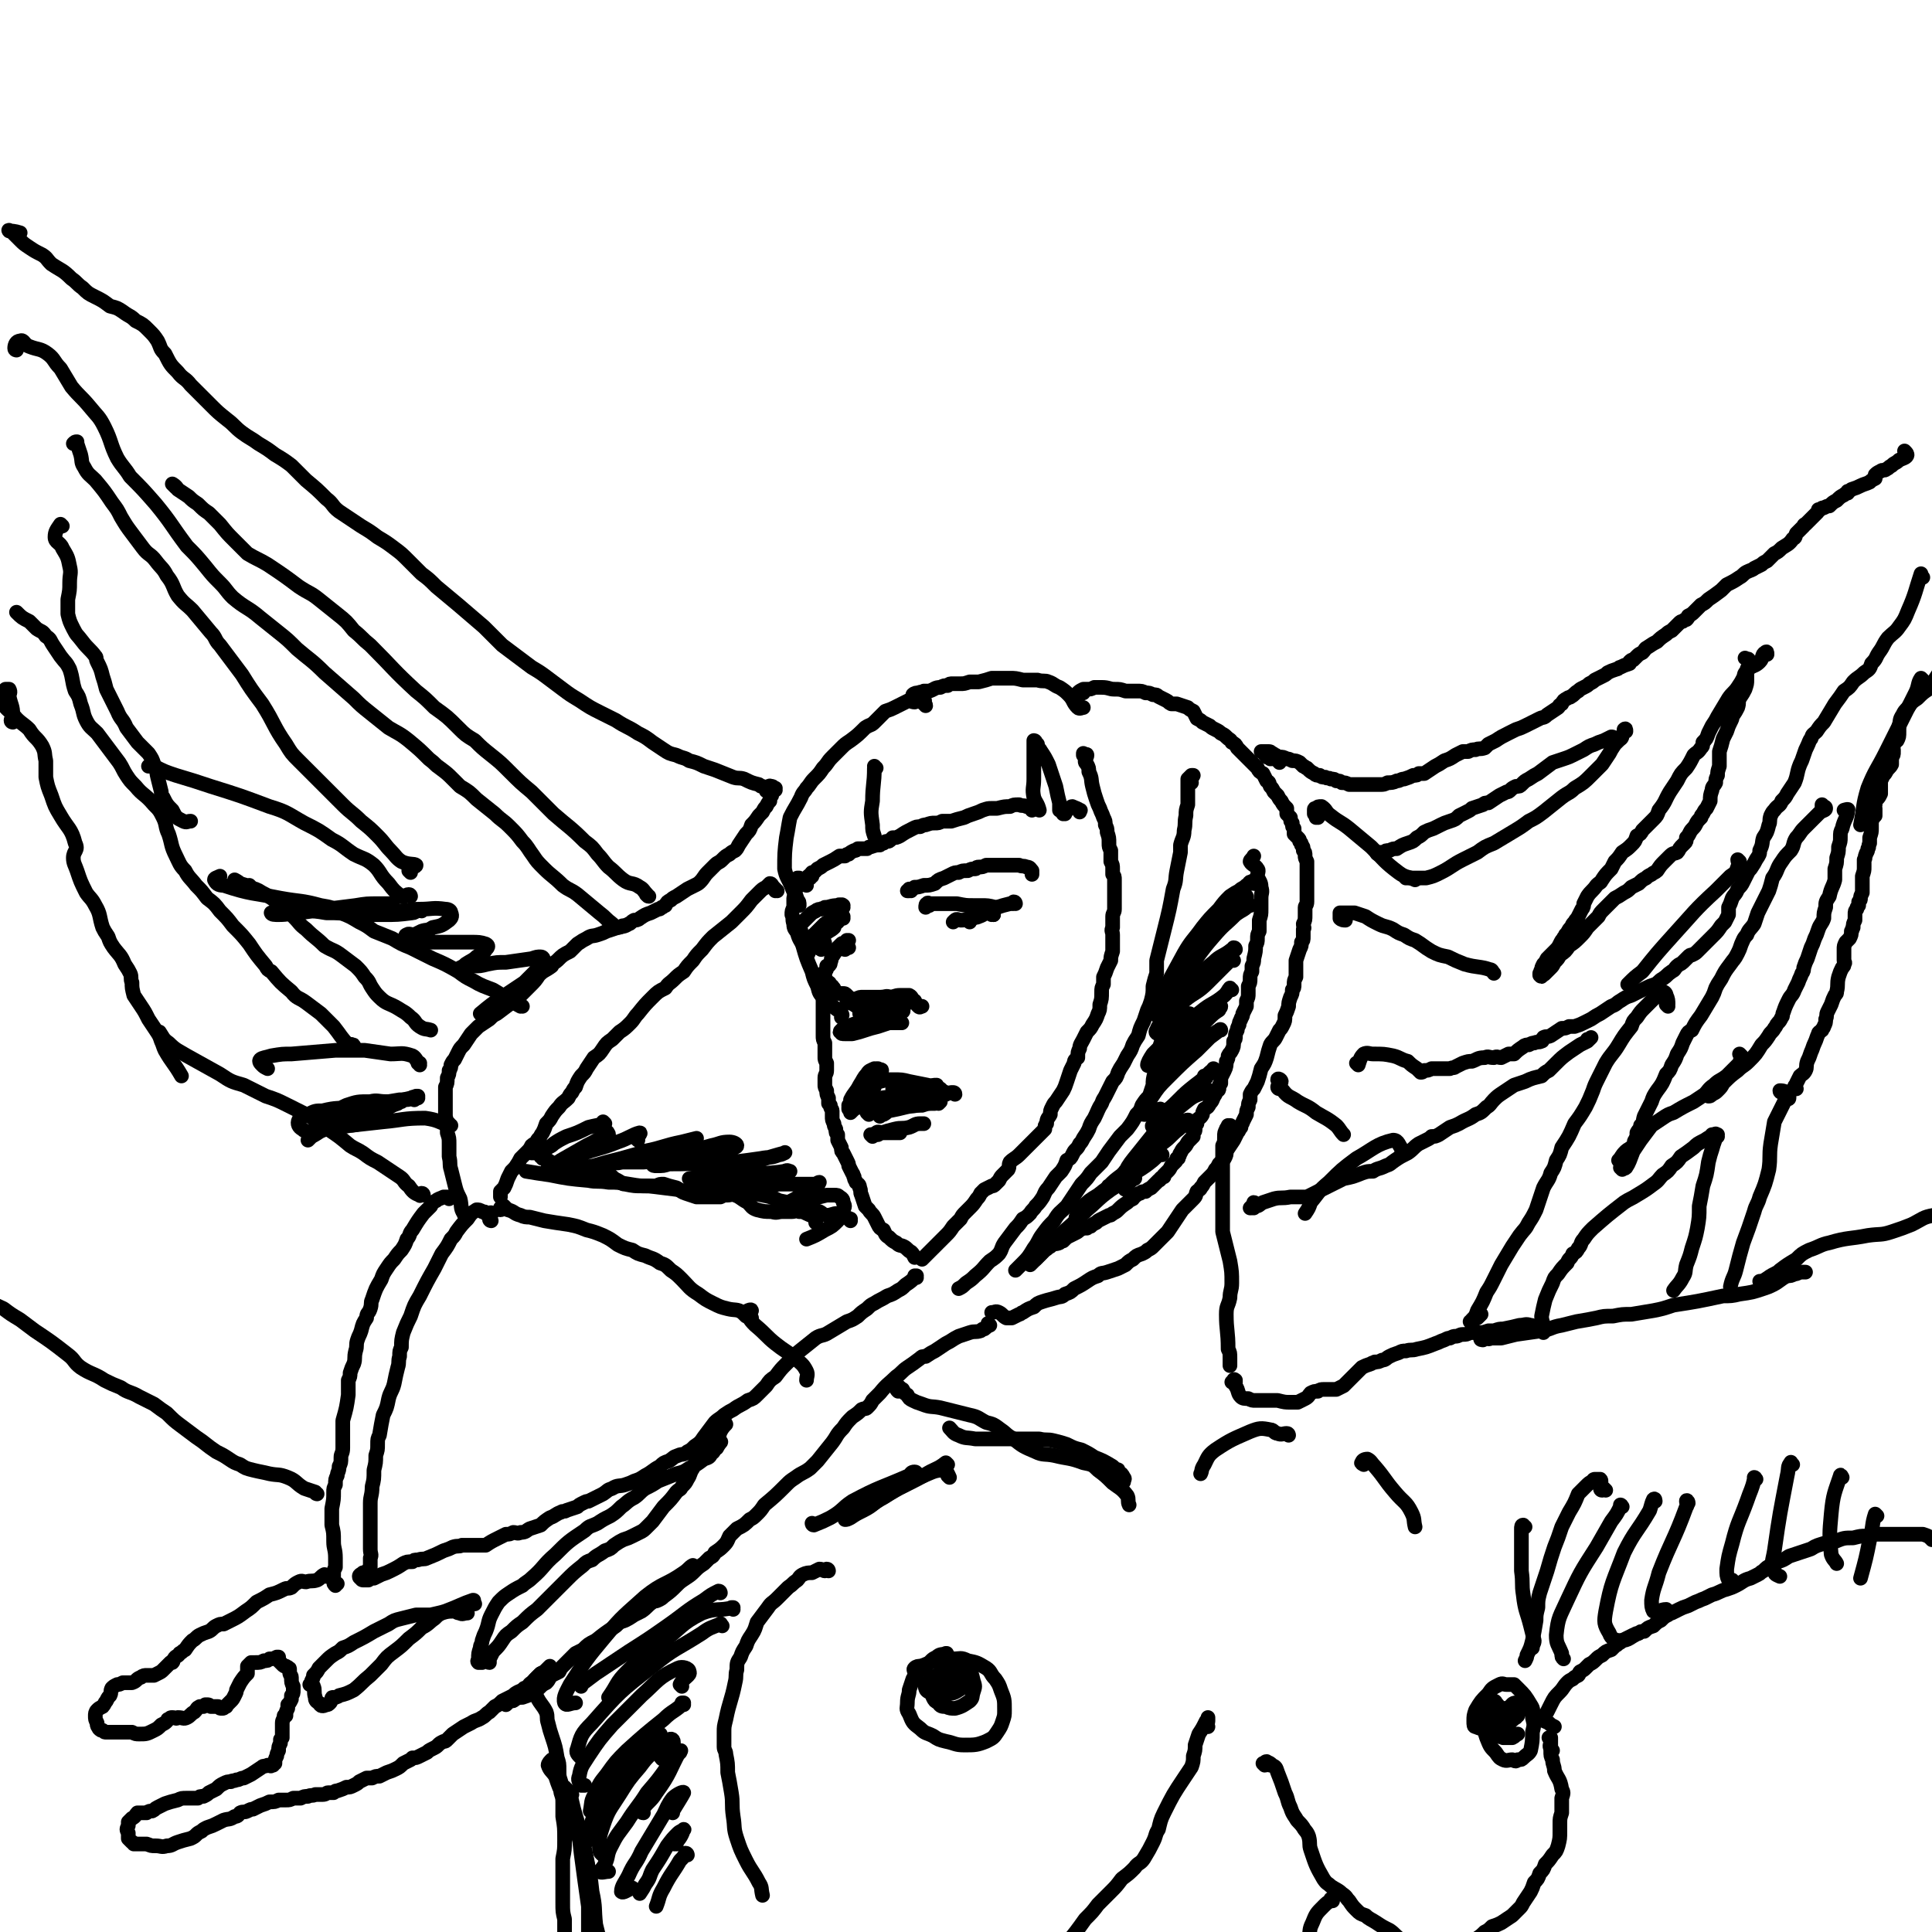 <svg viewBox='0 0 1054 1054' version='1.1' xmlns='http://www.w3.org/2000/svg' xmlns:xlink='http://www.w3.org/1999/xlink'><g fill='none' stroke='#000000' stroke-width='8' stroke-linecap='round' stroke-linejoin='round'><path d='M440,483c0,0 -1,-1 -1,-1 -1,0 -2,1 -3,1 -1,0 -1,-1 -1,-2 0,-1 1,-1 1,-2 0,0 0,0 -1,0 0,0 0,0 0,0 0,0 0,0 0,1 0,1 0,2 -1,3 0,3 0,3 -1,7 0,2 0,2 0,5 -1,2 -1,2 -1,4 1,2 0,2 1,5 0,3 1,3 2,5 1,4 2,4 3,7 2,7 2,7 5,14 1,4 1,4 3,8 1,4 1,4 4,7 3,3 3,3 7,6 1,1 2,0 2,2 1,1 0,1 0,2 '/><path d='M454,538c-1,0 -1,-1 -1,-1 -1,0 0,1 0,1 0,0 0,-2 -1,-2 0,1 0,2 -1,3 -1,1 -1,1 -1,2 -1,1 0,1 -1,3 0,1 0,1 0,2 0,2 0,2 0,3 0,2 0,2 0,4 0,2 0,2 0,4 0,1 0,1 0,3 0,3 0,3 0,5 0,2 0,2 1,4 0,1 0,1 0,3 0,2 0,2 0,5 0,1 0,1 1,3 0,2 0,2 0,4 0,2 -1,2 -1,4 0,2 0,2 0,4 0,1 0,1 1,3 0,2 0,2 1,4 0,1 0,1 0,3 1,1 1,1 1,1 0,2 1,2 1,3 0,1 0,1 0,3 0,2 0,2 1,4 0,1 0,1 1,3 0,2 0,2 1,3 0,2 0,2 0,3 1,2 1,2 2,4 0,2 0,2 1,3 1,2 1,2 2,4 1,2 1,2 1,3 1,2 1,2 2,4 1,1 0,1 1,2 0,2 1,2 1,3 1,1 2,1 2,3 1,2 0,2 1,4 1,3 1,3 2,6 1,1 1,1 2,2 1,2 2,2 3,4 1,2 1,2 2,4 1,2 1,2 3,3 1,2 1,3 3,4 2,2 2,2 4,3 2,2 2,1 4,2 2,1 2,2 4,3 1,1 1,1 2,3 '/><path d='M442,479c0,-1 -1,-1 -1,-1 1,-1 1,0 2,0 0,0 0,0 0,0 0,-1 -1,-1 0,-2 0,0 0,0 1,0 1,-1 1,-1 2,-2 2,-1 2,-1 3,-2 2,-1 2,-1 4,-2 2,-1 2,-1 5,-3 1,0 1,0 3,0 1,-1 1,-1 2,-1 1,-1 1,-1 3,-2 1,0 1,0 2,-1 1,0 1,0 2,0 0,0 0,0 0,0 0,0 0,0 1,0 0,0 0,0 0,0 1,0 1,0 2,0 1,-1 1,-1 2,-1 3,-1 3,-1 5,-1 1,-1 1,-1 2,-1 1,-1 1,-1 2,-1 1,0 1,0 2,-1 0,0 0,0 1,-1 2,0 2,0 4,-1 3,-2 3,-2 7,-4 2,-1 2,-1 4,-1 2,-1 2,-1 3,-1 3,-1 3,-1 5,-1 2,0 2,0 4,-1 3,0 3,0 5,0 3,-1 3,-1 7,-2 2,-1 2,-1 5,-2 3,-1 3,-1 5,-2 3,-1 3,-1 5,-1 2,0 2,0 3,0 4,-1 4,-1 7,-1 2,-1 2,-1 5,-1 2,1 2,0 4,1 2,0 2,0 3,1 0,1 0,1 0,1 '/><path d='M566,406c0,0 -1,-1 -1,-1 -1,0 -1,1 -1,1 0,0 0,-1 1,-1 0,-1 -1,-1 -1,-1 0,2 0,2 0,3 0,5 0,5 0,10 0,4 0,4 0,8 0,5 -1,5 0,10 1,3 2,3 3,7 '/><path d='M567,412c0,0 -1,-1 -1,-1 0,0 1,0 1,0 -1,0 -1,-1 -2,-2 0,-1 0,-1 0,-2 0,0 0,0 0,0 0,0 0,0 0,0 2,2 2,1 3,3 2,3 2,3 4,7 2,6 2,6 4,12 1,5 1,5 2,9 0,2 0,2 0,4 '/><path d='M581,444c0,0 -1,0 -1,-1 0,0 0,1 0,1 2,-1 2,-2 3,-3 0,0 0,0 0,0 1,0 1,-1 2,-1 2,1 3,1 4,2 1,0 0,0 0,1 '/><path d='M592,412c0,0 -1,-1 -1,-1 0,0 0,0 0,1 1,0 2,-1 2,0 0,1 -1,2 -1,3 0,1 0,1 1,2 1,2 1,2 1,4 2,4 1,4 2,8 1,4 1,4 2,7 1,3 1,3 2,5 1,3 1,2 2,5 1,2 1,2 1,4 1,2 1,2 1,4 1,3 1,3 1,6 0,2 0,2 1,4 0,3 0,3 0,6 1,2 1,2 1,4 0,1 0,1 0,3 1,1 1,1 1,3 0,2 0,2 0,4 0,3 0,3 0,6 0,3 0,3 0,6 0,2 -1,2 -1,4 0,3 0,3 0,6 -1,2 0,2 0,4 0,2 0,2 0,4 0,3 0,3 0,5 -1,3 -1,3 -1,5 -1,2 -1,2 -2,4 -1,3 -1,3 -2,5 0,2 0,2 0,4 -1,2 -1,2 -1,4 0,4 0,4 -1,7 0,3 0,3 -1,5 -1,3 -1,3 -3,6 -1,2 -1,2 -3,4 -1,2 -1,2 -2,4 -1,2 -2,3 -2,5 -1,2 -1,2 -1,5 -1,1 -2,1 -2,3 -1,2 -1,2 -2,4 -1,3 -1,3 -2,6 -1,3 -1,3 -2,5 -2,3 -2,3 -4,6 -1,1 -1,1 -2,3 -1,2 -1,2 -1,4 -1,2 -2,2 -2,5 -1,1 -1,1 -1,3 -1,1 -1,1 -2,2 -3,3 -3,3 -5,5 -2,2 -2,2 -4,4 -2,2 -2,2 -3,3 -2,2 -3,2 -5,4 -1,2 0,2 -1,4 -1,1 -1,1 -3,3 -1,1 -1,1 -2,3 -1,1 -1,1 -2,2 -1,1 -1,1 -2,1 -2,1 -2,1 -4,2 -1,1 -1,1 -2,2 -1,2 -1,2 -2,3 -2,3 -2,3 -4,5 -1,1 -1,1 -2,2 -2,2 -2,2 -3,4 -2,2 -2,2 -4,4 -2,3 -2,3 -4,5 -2,2 -2,2 -4,4 -3,3 -3,3 -6,6 -2,2 -2,2 -3,3 0,0 0,0 0,0 '/><path d='M650,427c0,0 -1,0 -1,-1 0,-1 1,-1 2,-3 0,0 -1,0 -1,0 -1,1 -1,1 -2,2 0,1 0,1 0,3 0,2 0,2 0,5 0,3 0,3 0,6 -1,3 -1,3 -1,6 -1,4 0,4 -1,8 0,4 -1,4 -2,8 0,2 0,2 0,4 -1,5 -1,5 -2,10 -1,5 0,5 -2,10 -2,11 -2,11 -5,23 -2,8 -2,8 -4,16 0,3 0,4 0,7 -1,3 -1,3 -2,7 0,4 0,4 -1,8 -1,3 -1,3 -2,5 -1,3 -1,3 -2,6 -2,4 -2,4 -3,8 -2,3 -2,3 -3,5 -1,3 -1,3 -3,6 -1,2 -1,2 -2,4 -2,3 -2,3 -3,5 -1,3 -1,3 -3,5 -2,4 -2,4 -4,8 -1,2 -1,1 -2,4 -2,3 -2,4 -4,8 -2,3 -2,3 -3,6 -1,2 -1,2 -3,5 -1,2 -1,2 -2,3 -1,2 -1,2 -2,3 -1,1 -1,1 -2,3 -1,2 -1,2 -3,3 -1,3 -1,3 -3,6 -1,1 -1,1 -3,3 -2,3 -2,3 -4,6 -2,2 -2,3 -3,5 -2,3 -2,3 -4,5 -1,2 -2,2 -3,4 -2,2 -2,2 -4,3 -2,3 -2,3 -4,5 -3,4 -3,4 -6,8 -2,3 -1,3 -3,6 -2,2 -2,2 -5,4 -4,4 -3,4 -8,8 -2,2 -2,2 -5,4 -2,2 -2,2 -4,3 '/><path d='M684,482c-1,-1 -1,-2 -1,-1 -2,0 -1,1 -3,2 -2,2 -2,1 -4,3 -2,1 -2,1 -5,3 -3,3 -3,3 -6,7 -5,5 -5,5 -9,10 -5,7 -6,7 -10,14 -6,11 -6,11 -12,22 -2,5 -2,5 -3,10 -1,1 0,1 0,2 '/><path d='M647,540c-1,0 -1,-1 -1,-1 0,0 0,0 0,1 -1,0 -1,-1 -2,-1 -1,0 -2,0 -2,1 -2,1 -1,1 -2,3 -1,4 -1,4 -2,8 -1,3 -1,3 -2,7 -1,6 -1,6 -3,12 -1,4 -1,4 -2,8 0,3 -1,3 -1,7 -1,4 -1,4 -1,7 -1,3 -1,3 -2,6 -2,2 -2,2 -4,5 -1,3 -1,3 -3,5 -2,4 -2,4 -5,8 -2,2 -2,2 -4,4 -3,4 -3,4 -6,8 -2,3 -2,3 -4,6 -3,3 -3,3 -6,6 -2,3 -2,3 -5,6 -2,3 -2,3 -4,6 -2,3 -2,3 -4,6 -4,4 -4,3 -7,8 -3,3 -3,3 -6,7 -3,4 -2,4 -5,8 -3,5 -3,5 -7,9 -1,1 -1,1 -3,3 '/><path d='M505,385c0,-1 -1,-1 -1,-1 0,-1 1,-2 0,-2 -1,-1 -2,0 -5,1 -2,0 -2,-1 -3,-1 -2,1 -2,1 -4,2 -2,1 -2,1 -4,2 -2,1 -2,1 -5,2 -3,3 -3,3 -6,6 -2,2 -2,1 -5,3 -4,4 -4,4 -8,7 -3,2 -3,2 -5,4 -3,3 -3,3 -5,5 -3,3 -2,3 -5,6 -2,3 -2,3 -5,6 -2,2 -2,3 -4,5 -1,2 -2,2 -3,5 -3,6 -3,5 -6,11 -1,5 -1,6 -2,11 -1,8 -1,9 -1,17 1,5 2,5 4,10 1,3 2,3 3,7 1,1 1,1 1,3 '/><path d='M499,380c0,0 -1,0 -1,-1 1,-1 2,-1 3,-1 2,-1 2,0 3,-1 2,0 2,0 3,0 3,-1 3,-2 6,-2 2,-1 2,-1 4,-1 1,-1 1,-1 3,-1 2,0 2,0 4,0 2,0 2,0 5,-1 2,0 2,0 5,0 4,-1 4,-1 7,-2 3,0 3,0 5,0 2,0 2,0 5,0 3,0 3,0 7,1 1,0 1,0 3,0 3,0 3,0 5,0 3,1 4,0 6,1 3,1 3,2 6,3 3,2 3,2 5,4 3,3 2,4 5,7 1,1 2,0 3,0 '/><path d='M591,378c0,0 -1,-1 -1,-1 -1,1 -1,3 -2,3 0,0 0,-1 0,-2 1,-1 1,-1 3,-2 1,0 1,0 2,0 2,0 2,0 4,-1 2,0 2,0 4,0 4,0 4,1 7,1 3,0 3,0 6,1 3,0 3,0 6,0 3,0 3,0 5,1 2,0 2,0 4,1 2,0 2,0 3,1 2,1 2,1 4,2 2,1 1,1 3,2 1,0 2,0 3,0 3,1 3,1 6,2 1,1 1,1 3,2 1,2 1,2 2,4 2,1 2,1 3,2 2,1 2,1 4,2 1,1 1,1 3,2 2,1 2,1 3,2 2,1 2,1 3,2 2,2 2,1 3,3 2,1 2,1 3,3 1,1 1,1 2,2 3,3 3,3 6,6 2,2 2,2 3,3 1,2 1,2 3,3 1,2 1,2 2,4 2,1 1,1 2,3 1,1 1,1 2,3 1,1 1,1 2,2 1,2 1,2 2,3 1,2 1,2 3,4 0,1 0,1 0,3 1,1 1,1 2,2 0,2 0,2 1,3 0,2 0,2 1,3 0,2 0,2 0,3 1,1 1,1 2,2 1,1 1,1 1,2 1,1 1,1 1,2 1,1 1,1 1,3 1,1 1,1 1,3 0,1 0,1 1,3 0,2 0,2 0,3 0,2 0,2 0,3 0,1 0,1 0,2 0,2 0,2 0,4 0,2 0,2 0,4 0,3 0,3 0,6 0,2 -1,2 -1,3 0,2 0,2 0,4 0,3 0,3 -1,5 0,2 1,2 0,3 0,2 0,2 0,4 0,2 0,2 -1,3 0,2 0,2 -1,4 -1,3 -1,3 -2,6 0,1 0,1 0,2 0,2 0,2 0,3 0,2 0,2 0,4 -1,2 -1,2 -1,4 0,2 0,2 -1,3 0,2 0,2 -1,4 -1,3 -1,3 -1,5 -1,3 -1,3 -2,5 0,3 0,3 -1,5 -1,2 -1,2 -2,3 -1,2 -1,2 -2,4 -1,2 -2,2 -3,4 -1,3 -1,3 -2,7 -1,3 -1,3 -3,6 -1,4 -1,4 -2,7 -1,2 -1,2 -2,4 -1,1 -1,1 -2,3 0,1 0,1 0,3 -1,2 -1,2 -1,4 -1,2 -1,2 -1,4 -1,2 -1,2 -2,4 0,1 -1,1 -1,3 -1,1 -1,2 -2,3 -1,2 -1,2 -2,4 -2,3 -2,3 -4,6 0,2 0,2 -1,4 -2,2 -2,2 -3,3 -1,2 -1,2 -2,3 -1,2 -1,2 -3,4 -1,1 -1,1 -3,3 -1,2 -1,2 -2,3 0,1 -1,1 -2,2 -1,2 0,2 -2,4 -1,1 -1,1 -3,3 -1,1 -1,1 -3,3 -2,3 -2,3 -4,6 -2,3 -2,3 -4,6 -2,2 -2,2 -4,4 -2,2 -2,2 -4,4 -1,1 -1,1 -3,2 -1,1 -1,1 -3,2 -3,1 -3,1 -5,3 -2,1 -2,1 -4,3 -2,1 -2,1 -4,2 -3,1 -3,1 -6,2 -3,1 -3,0 -5,2 -3,1 -3,1 -6,3 -3,2 -3,2 -7,4 -2,2 -2,2 -5,3 -2,2 -2,1 -5,2 -3,1 -4,1 -7,2 -3,1 -3,1 -5,3 -3,1 -3,1 -6,3 -1,0 -1,1 -2,1 -2,1 -2,1 -4,2 -2,0 -2,0 -3,0 -2,-1 -2,-2 -4,-3 -2,-1 -2,0 -4,0 '/><path d='M565,687c0,0 -1,-1 -1,-1 0,0 0,1 1,1 2,-2 2,-2 5,-5 2,-1 1,-1 3,-2 2,-2 3,-1 5,-2 1,-1 1,-1 2,-1 1,-1 1,-1 2,-2 2,-1 2,-1 4,-2 2,-1 2,-1 3,-2 2,-1 2,-1 4,-1 1,-1 1,-1 2,-1 1,-1 1,-1 3,-2 1,-1 1,-1 3,-2 2,-1 2,-1 4,-2 1,0 1,0 2,-1 2,-1 2,-1 3,-2 2,-2 2,-2 5,-4 1,-1 1,-1 3,-2 1,-1 1,-2 2,-2 1,-1 1,-1 2,-1 1,-1 1,-1 3,-1 1,-1 1,-1 3,-2 2,-2 2,-2 4,-4 1,0 1,-1 1,-1 1,-1 1,-1 2,-1 0,0 0,0 0,-1 1,-1 1,-1 2,-2 1,-1 1,-1 2,-3 1,-1 1,-1 2,-2 1,-1 1,-1 1,-2 1,0 1,0 1,-1 1,-1 0,-1 1,-2 1,-2 1,-2 2,-3 2,-2 1,-2 3,-4 1,-1 1,-1 2,-2 0,-1 0,-1 0,-2 1,-1 1,-1 1,-2 0,-1 0,-2 1,-3 0,-1 0,-1 0,-2 1,-1 2,-1 3,-3 0,-1 0,-1 1,-3 2,-1 2,-1 3,-3 2,-2 1,-2 3,-5 0,-1 1,-1 1,-2 1,0 1,-1 1,-1 0,-2 0,-2 1,-3 0,-2 0,-2 0,-3 1,-2 1,-2 2,-4 1,-2 1,-3 1,-5 1,-1 1,-2 1,-3 1,-2 1,-1 2,-3 1,-2 1,-2 1,-5 1,-1 1,-1 1,-3 0,-1 0,-1 1,-3 0,-1 0,-1 1,-3 0,-1 0,-1 1,-3 0,-1 1,-1 1,-3 1,-2 1,-2 2,-4 0,-1 0,-1 0,-3 1,-2 1,-2 1,-4 0,-2 0,-2 0,-4 1,-2 1,-2 1,-4 0,-2 0,-2 1,-4 0,-1 0,-1 0,-3 1,-2 1,-2 1,-4 1,-4 1,-4 1,-7 1,-2 1,-2 1,-4 0,-2 0,-2 1,-4 0,-3 0,-3 0,-6 1,-3 1,-3 1,-6 0,-3 0,-3 0,-6 0,-3 1,-3 0,-6 0,-3 -1,-3 -2,-6 0,-2 1,-3 0,-4 -1,-2 -3,-2 -4,-4 0,-1 1,-1 2,-3 '/><path d='M698,416c0,0 0,-1 -1,-1 0,0 1,-1 1,-1 -2,-1 -2,0 -5,0 -1,-1 -1,-1 -2,-1 0,0 0,0 0,-1 -1,0 -1,0 -1,-1 0,0 0,-1 0,-1 0,0 0,0 -1,0 0,0 0,0 0,0 -1,0 -1,0 -1,0 0,0 0,0 0,0 0,0 0,0 0,0 2,0 2,0 4,0 1,0 1,0 2,1 1,0 1,1 2,1 1,1 1,1 2,1 2,0 2,0 4,1 1,0 1,0 3,1 2,0 2,0 4,1 1,1 1,1 2,2 1,0 1,1 2,1 2,2 2,2 4,3 1,1 1,1 3,1 1,1 1,1 3,1 1,1 2,0 3,1 2,0 2,0 3,1 2,0 2,0 3,1 2,0 2,0 4,1 2,0 2,0 4,0 2,0 2,0 4,0 2,0 2,0 4,0 1,0 1,0 2,0 2,0 2,0 3,0 2,0 2,0 4,-1 2,0 3,0 5,-1 2,0 2,-1 4,-1 3,-1 3,-1 5,-2 2,0 2,0 3,-1 2,0 2,0 3,0 3,-2 3,-2 6,-4 2,-1 2,-1 5,-3 3,-1 3,-1 6,-3 2,-1 2,-1 4,-2 2,0 2,0 3,0 2,-1 2,-1 4,-1 2,-1 2,0 5,-1 1,-1 1,-1 2,-2 2,-1 2,-1 4,-2 3,-2 3,-2 7,-4 2,-1 2,-1 4,-2 3,-1 3,-1 5,-2 2,-1 2,-1 4,-2 2,-1 2,-1 4,-2 2,-1 2,0 4,-2 3,-2 3,-2 6,-4 1,-1 0,-1 2,-2 1,-2 1,-2 3,-3 1,-1 1,0 2,-1 2,-1 2,-2 4,-3 1,-1 1,-1 3,-2 2,-1 2,-1 3,-2 2,-1 2,-1 3,-2 2,-1 2,-1 4,-2 2,-1 2,-1 3,-2 2,-1 2,-1 5,-2 1,0 1,-1 2,-1 2,-1 2,-1 5,-2 0,0 0,0 0,-1 1,-1 1,-1 2,-1 1,-1 1,-1 2,-2 1,-1 1,-1 3,-2 2,-2 1,-2 3,-3 3,-2 3,-2 5,-3 2,-2 2,-2 5,-4 1,-1 1,-1 3,-2 2,-2 2,-2 4,-4 1,-1 1,-1 2,-1 1,-1 1,-1 2,-1 1,-1 1,-1 1,-2 2,-1 2,-1 3,-2 2,-2 2,-2 4,-4 2,-1 2,-1 4,-3 3,-2 3,-2 7,-5 1,-1 1,-1 3,-3 4,-2 4,-2 7,-4 2,-1 2,-2 4,-3 2,-1 3,-1 4,-2 2,-1 2,-1 4,-2 1,-1 1,-1 3,-2 2,-2 2,-2 4,-4 2,-1 2,-1 4,-3 3,-2 4,-2 6,-5 2,-1 1,-1 2,-3 1,-1 1,-1 3,-3 0,0 0,0 1,-1 0,0 0,0 0,0 0,-1 1,-1 1,-1 1,-1 1,-1 2,-2 1,-1 1,-1 2,-2 1,-1 1,-1 2,-2 1,-1 1,-1 1,-2 1,0 1,0 1,0 1,-1 1,-1 2,-1 2,-1 2,-1 3,-1 2,-2 2,-2 4,-3 2,-2 2,-2 4,-3 1,-1 1,-1 2,-1 0,-1 0,-1 0,-1 1,0 1,0 2,-1 3,-1 3,-1 5,-2 2,-1 3,-1 5,-2 1,-1 1,-1 3,-2 0,-1 0,-1 0,-2 1,-1 1,-1 3,-2 1,-1 2,0 3,-1 2,-1 1,-1 3,-2 2,-2 2,-1 4,-3 2,-1 3,-1 4,-2 1,-1 0,-2 -1,-3 '/><path d='M719,446c0,0 -1,0 -1,-1 0,0 0,1 0,1 0,-1 0,-1 -1,-2 0,-1 0,-1 0,-2 0,0 0,0 0,0 0,-1 0,-1 1,-1 1,-1 1,-1 3,-1 3,2 2,3 5,5 5,4 5,3 10,7 6,5 6,5 12,10 7,7 7,8 15,14 4,3 5,2 9,4 '/><path d='M752,466c0,0 0,-1 -1,-1 0,0 0,1 1,1 0,0 1,0 1,-1 1,0 1,0 2,0 1,-1 1,-1 3,-1 2,-1 2,-1 4,-1 3,-2 3,-2 6,-3 3,-1 3,-1 5,-3 2,-1 2,-1 4,-3 2,-1 2,-1 5,-2 2,-1 2,-1 4,-2 2,-1 2,-1 5,-2 3,-1 3,-1 5,-3 2,-1 2,-1 4,-2 2,-1 2,-1 3,-2 3,-1 3,-1 6,-2 1,-1 1,-1 3,-1 3,-2 3,-2 6,-4 2,-1 2,-1 4,-2 1,0 1,0 2,-1 1,-1 1,-1 3,-2 2,0 2,0 3,-1 2,-2 2,-2 4,-3 3,-2 3,-2 5,-3 4,-3 4,-3 8,-6 3,-1 3,-1 6,-2 3,-1 3,-1 7,-3 2,-1 2,-1 4,-2 3,-2 3,-2 6,-3 2,-1 2,-1 5,-2 2,-1 2,-1 4,-2 1,0 1,0 1,1 '/><path d='M887,399c0,-1 0,-2 -1,-1 0,1 0,2 -1,3 0,2 -1,2 -2,3 -1,1 -1,1 -2,2 -2,3 -2,3 -3,5 -2,3 -2,3 -4,6 -3,3 -3,3 -6,6 -4,4 -4,4 -9,7 -3,3 -3,2 -7,5 -5,4 -5,4 -10,8 -4,3 -4,3 -8,5 -4,3 -4,3 -9,6 -5,3 -5,3 -10,6 -5,2 -5,2 -9,5 -4,2 -4,2 -8,4 -6,3 -6,4 -12,7 -4,2 -4,2 -8,3 -4,0 -4,0 -7,0 -2,0 -2,0 -4,0 '/><path d='M964,357c0,-1 0,-2 -1,-1 -2,1 -1,3 -3,5 -2,2 -3,2 -5,3 -1,1 -1,1 -2,2 -2,2 -1,2 -2,4 -1,2 -1,2 -3,5 -2,3 -3,3 -5,6 -3,5 -3,5 -6,10 -1,2 -1,2 -3,5 -1,2 -1,2 -2,4 -1,3 -1,3 -3,5 0,2 0,2 -1,3 -2,3 -2,2 -4,4 -2,4 -2,4 -4,7 -3,3 -3,3 -5,7 -2,3 -2,3 -4,6 -3,5 -2,5 -6,10 -1,3 -1,3 -3,5 -3,3 -3,3 -6,6 -1,2 -1,2 -3,3 -1,3 -1,3 -3,5 -2,2 -2,2 -5,4 -2,3 -2,3 -4,5 -1,2 -1,2 -2,4 -3,3 -3,3 -5,6 -1,2 -1,1 -3,3 -2,3 -3,3 -5,6 -1,2 -1,2 -2,4 0,1 0,2 -1,3 -1,2 -1,2 -2,4 -1,2 -1,1 -2,3 -2,2 -1,2 -2,3 -2,2 -1,2 -3,4 0,1 -1,1 -1,2 -1,1 -1,1 -2,3 -1,2 -1,2 -3,4 -2,2 -2,2 -4,4 -1,2 -1,2 -2,3 -1,2 -1,2 -1,3 -1,1 0,1 -1,2 0,0 0,0 0,0 0,1 0,1 0,1 0,0 0,0 0,0 1,1 1,1 1,0 1,0 1,0 2,-1 1,-1 1,-1 3,-3 1,-1 1,-1 2,-3 2,-2 2,-2 3,-4 3,-2 3,-2 5,-5 3,-2 3,-2 6,-5 2,-2 2,-2 4,-5 3,-3 3,-3 6,-6 1,-2 1,-2 3,-4 3,-3 3,-3 6,-6 2,-1 2,-1 5,-3 2,-1 2,-1 4,-3 2,-1 2,-1 4,-2 2,-2 2,-2 4,-3 1,-1 1,-1 3,-2 1,-1 2,-1 3,-2 2,-3 2,-3 4,-5 2,-2 2,-2 3,-3 2,-2 2,-1 4,-2 1,-1 1,-2 2,-3 1,-1 1,-1 2,-2 1,-1 1,-1 1,-3 1,-1 1,-1 2,-3 1,-2 2,-2 3,-4 1,-2 1,-2 3,-4 0,-1 0,-1 1,-2 1,-2 1,-2 2,-3 1,-2 1,-2 2,-4 0,-3 0,-3 1,-6 0,-2 1,-2 2,-4 0,-2 0,-2 1,-4 0,-2 0,-2 1,-5 0,-2 0,-2 0,-4 0,-2 0,-2 0,-4 1,-3 1,-3 2,-7 1,-2 1,-2 2,-4 1,-3 1,-3 2,-5 1,-2 1,-2 1,-3 2,-3 2,-3 3,-5 1,-3 0,-3 1,-5 2,-3 2,-3 3,-5 1,-3 1,-3 1,-5 0,-2 0,-3 0,-5 0,-2 1,-2 2,-3 0,-2 0,-2 -1,-3 0,-1 -1,0 -2,-1 '/><path d='M1049,315c0,0 -1,0 -1,-1 0,0 0,-1 0,-1 -3,9 -3,11 -7,20 -2,5 -2,5 -5,9 -2,3 -3,3 -6,6 -3,4 -2,4 -5,8 -2,3 -1,3 -4,6 -1,3 -1,3 -4,5 -3,3 -3,2 -6,5 -2,3 -2,3 -5,5 -2,3 -2,3 -5,7 -3,5 -3,5 -6,10 -2,2 -2,2 -4,5 -2,2 -2,1 -3,4 -1,1 -1,2 -2,4 -1,2 -1,2 -2,5 -1,3 -1,3 -2,5 -2,5 -1,5 -3,10 -2,3 -2,3 -4,6 -1,2 -1,2 -3,4 -1,3 -2,2 -4,5 -1,1 -1,1 -2,3 -1,3 0,3 -1,5 -1,4 -1,4 -3,7 -1,3 0,3 -2,7 0,2 0,2 -2,5 -1,2 -1,2 -3,5 -1,1 -1,1 -2,3 -1,2 -1,2 -2,4 -1,2 -1,2 -3,4 -1,3 -2,3 -3,5 -1,3 -1,3 -2,5 0,2 0,2 0,4 -1,2 -1,2 -2,4 -1,1 -1,1 -2,2 -2,3 -2,3 -4,5 -2,2 -2,2 -4,4 -2,2 -2,2 -5,5 -1,1 -1,1 -3,2 -1,0 -1,0 -2,1 -2,2 -2,2 -3,3 -1,1 -2,1 -3,2 -2,2 -1,2 -3,3 -3,2 -2,2 -5,4 -2,1 -2,2 -4,3 -3,1 -3,1 -5,2 -4,2 -4,2 -8,4 -3,1 -3,1 -6,3 -2,1 -2,2 -5,3 -3,2 -3,2 -6,4 -2,1 -2,1 -5,3 -2,1 -2,1 -4,2 -2,1 -2,1 -5,2 -1,0 -1,0 -3,0 -2,1 -2,1 -4,1 -3,2 -3,2 -6,4 -2,1 -2,0 -4,1 -1,1 0,2 -1,2 -2,1 -2,0 -4,1 -1,0 -1,0 -3,1 -1,0 -2,0 -3,1 -3,2 -3,2 -5,4 -1,0 -1,0 -3,0 -2,1 -2,1 -4,2 -2,0 -2,-1 -4,0 -3,0 -3,-1 -5,0 -4,0 -4,1 -7,2 -2,0 -2,0 -5,1 -2,1 -2,1 -4,2 -1,1 -1,0 -3,1 0,0 0,0 0,0 -1,0 -1,0 -2,0 -2,0 -2,0 -3,0 -3,0 -3,0 -5,0 -2,1 -2,1 -4,1 -1,1 -1,1 -2,1 -1,-1 -1,-1 -2,-2 -3,-2 -3,-2 -5,-4 -4,-1 -4,-2 -8,-3 -5,-1 -5,-1 -11,-1 -2,0 -3,-1 -5,0 -2,2 -2,3 -3,6 0,0 -1,-1 -1,-1 '/><path d='M734,502c0,0 -1,-1 -1,-1 0,0 1,1 1,1 -1,0 -2,0 -3,-1 0,0 0,-1 0,-1 0,-1 0,-1 0,-1 0,0 0,0 0,-1 0,0 0,0 1,0 1,0 1,0 2,0 3,0 3,0 5,0 3,1 3,1 6,2 3,2 3,2 7,4 4,2 4,1 8,3 3,2 3,2 6,3 3,2 3,2 6,3 5,3 4,3 9,6 4,2 4,2 9,3 4,2 4,2 9,4 7,2 8,1 14,3 1,0 1,1 2,2 '/><path d='M910,549c0,0 -1,-1 -1,-1 0,0 1,1 1,0 0,-2 0,-3 -1,-5 0,-1 -1,-2 -2,-2 -2,0 -2,1 -3,2 -2,2 -2,2 -3,3 -2,2 -2,2 -4,4 -2,2 -2,2 -4,5 -2,2 -2,2 -3,5 -4,5 -4,5 -7,10 -3,5 -4,5 -7,10 -2,4 -2,4 -4,8 -2,4 -2,4 -3,7 -2,5 -2,5 -4,9 -3,5 -3,5 -6,9 -3,7 -3,7 -7,13 -1,4 -1,4 -3,7 -1,4 -1,4 -3,7 -1,4 -2,4 -4,8 -1,3 -1,3 -2,6 -1,3 -1,3 -2,6 -2,4 -2,4 -4,7 -2,4 -2,3 -5,7 -2,3 -2,3 -4,6 -3,5 -3,5 -6,10 -2,4 -2,4 -4,8 -2,4 -2,4 -4,7 -2,5 -2,5 -5,10 -1,3 -1,3 -3,5 0,1 -1,1 -1,1 1,0 2,-1 4,-2 1,-1 1,-1 2,-2 '/><path d='M995,440c0,0 -1,-1 -1,-1 0,0 0,0 0,1 1,0 2,0 2,1 0,1 -1,1 -3,2 -2,2 -2,2 -4,4 -2,2 -2,2 -5,5 -2,2 -2,3 -4,5 -2,3 -1,4 -3,7 -3,3 -3,3 -5,6 -3,4 -2,5 -5,9 -1,4 -1,4 -2,7 -2,4 -2,4 -4,8 -1,2 -1,2 -2,4 -1,3 -1,3 -2,6 -2,3 -3,3 -4,6 -2,2 -2,3 -3,5 -1,3 -1,3 -2,5 -2,4 -2,3 -4,6 -3,4 -3,4 -5,8 -2,3 -2,3 -3,5 -1,3 -1,3 -2,5 -3,5 -3,5 -6,10 -3,4 -3,4 -5,8 -2,1 -2,1 -3,3 -1,2 -1,2 -2,4 -1,3 -1,3 -3,6 -1,3 -1,3 -3,6 -1,3 -1,3 -3,5 -2,5 -2,5 -5,9 -2,3 -2,3 -3,6 -2,4 -2,4 -4,8 -1,3 0,3 -2,5 0,2 -1,2 -2,4 0,2 0,2 -1,4 -1,1 0,2 -1,3 -2,2 -3,2 -4,3 -3,3 -2,3 -4,5 '/><path d='M885,638c0,0 -1,-1 -1,-1 1,0 2,1 3,0 2,-3 2,-4 4,-9 2,-3 2,-3 4,-6 3,-4 3,-4 6,-8 3,-2 3,-2 6,-4 3,-2 3,-2 6,-3 5,-3 5,-3 11,-6 3,-2 3,-2 6,-4 2,-2 2,-3 5,-5 3,-3 3,-2 7,-5 3,-3 3,-3 6,-6 2,-2 1,-2 2,-5 0,0 0,0 -1,-1 '/><path d='M1007,443c0,0 -1,-1 -1,-1 0,0 3,-1 2,0 0,4 -2,5 -3,10 -1,2 -1,2 -1,5 0,2 0,2 -1,5 0,3 0,3 -1,6 0,3 0,3 -1,6 0,3 0,3 0,6 -1,4 -2,4 -3,9 -2,3 -2,3 -2,6 -1,3 -1,3 -1,6 -1,3 -2,3 -3,6 -1,3 -1,3 -2,5 -1,3 -1,3 -2,5 -1,3 -1,3 -2,6 -1,2 -1,2 -2,5 0,1 0,2 -1,3 -1,3 -1,2 -2,5 -1,2 -1,2 -2,4 -1,3 -2,3 -3,5 -2,4 -2,4 -3,7 -1,2 0,2 -1,3 -1,2 -1,2 -2,3 -1,1 -1,2 -2,3 -1,2 -2,2 -3,4 -2,3 -2,3 -4,5 -3,5 -3,5 -7,9 -3,3 -3,2 -6,5 -4,3 -4,3 -8,7 -1,2 -1,2 -3,4 -1,1 -1,1 -3,2 -1,1 -1,1 -2,1 '/><path d='M937,620c0,-1 -1,-1 -1,-1 0,-1 0,0 1,0 0,0 0,0 0,0 0,0 0,0 -1,0 -3,1 -3,1 -6,3 -4,2 -4,2 -6,4 -4,3 -4,3 -7,5 -2,3 -2,3 -5,5 -2,3 -2,3 -5,5 -2,2 -2,3 -5,5 -4,3 -4,3 -9,6 -3,2 -4,2 -7,4 -9,7 -9,7 -17,14 -3,3 -3,3 -5,6 -2,2 -1,3 -3,5 -1,2 -1,2 -3,3 -1,3 -2,2 -3,5 -3,3 -3,3 -5,6 -2,2 -2,2 -3,5 -2,4 -2,4 -4,9 -1,4 -1,4 -2,9 0,3 1,3 1,7 0,1 0,1 0,2 '/><path d='M935,620c-1,-1 -1,-1 -1,-1 0,0 0,0 0,0 1,0 2,0 2,0 0,3 -1,4 -2,8 -1,3 -1,3 -2,7 -1,7 -1,7 -3,13 -1,6 -1,6 -2,11 0,6 0,6 -1,12 -1,5 -1,5 -3,11 -1,4 -1,4 -3,9 -1,4 0,4 -2,7 -2,4 -3,4 -5,7 '/><path d='M972,596c0,0 -1,0 -1,-1 1,0 2,0 4,1 1,0 1,1 1,3 0,1 -1,0 -2,1 -1,2 -1,2 -2,4 -2,4 -2,4 -4,8 -1,6 -1,6 -2,12 -1,7 0,7 -1,14 -2,8 -2,8 -5,15 -1,4 -2,4 -3,8 -3,9 -3,9 -6,17 -2,7 -2,7 -4,15 -1,4 -2,4 -3,9 '/><path d='M980,594c0,0 -1,0 -1,-1 0,-1 1,-1 1,-2 1,-2 1,-2 2,-4 1,-1 2,-1 3,-3 1,-2 0,-2 1,-5 1,-2 1,-2 2,-5 1,-2 1,-3 2,-5 1,-2 1,-3 2,-5 0,-1 1,-1 2,-2 0,-1 1,-1 1,-2 1,-2 1,-2 1,-4 1,-2 0,-2 1,-4 1,-2 1,-2 2,-4 1,-3 1,-3 2,-5 1,-1 1,-1 1,-2 1,-4 0,-4 1,-8 1,-3 1,-3 2,-5 1,-1 1,-1 1,-2 1,-1 0,-1 0,-2 0,-2 0,-2 0,-3 0,-2 0,-2 0,-3 0,-2 0,-2 1,-4 1,-1 1,-1 2,-2 1,-2 1,-2 1,-4 1,-1 0,-1 1,-2 0,-2 0,-2 1,-4 0,-1 0,-1 0,-3 0,-2 0,-2 1,-3 0,-1 0,-1 1,-2 0,-1 0,-1 0,-2 1,-1 1,-1 1,-2 0,-1 0,-1 1,-3 0,-2 0,-2 0,-5 0,-2 0,-2 0,-4 1,-3 1,-3 1,-5 0,-2 0,-2 0,-4 1,-1 0,-1 1,-3 0,-1 1,-1 1,-3 1,-1 0,-1 1,-3 0,-1 0,-1 0,-3 1,-3 1,-3 1,-5 0,-2 0,-2 0,-4 1,-2 1,-2 2,-3 0,-1 0,-1 0,-2 0,-1 0,-1 0,-2 0,-1 -1,-1 0,-2 0,-2 0,-2 1,-3 1,-1 1,-1 2,-3 0,-1 0,-1 0,-2 0,-2 0,-2 0,-4 0,-1 0,-1 1,-3 0,-1 1,-1 2,-3 1,-2 2,-2 3,-4 0,-2 0,-2 0,-4 1,-1 1,-1 1,-3 0,0 0,0 0,-1 0,-1 -1,-1 0,-2 0,-2 1,-2 2,-3 1,-2 1,-2 1,-5 0,-1 0,-1 0,-3 1,-3 0,-3 2,-6 1,-2 1,-2 3,-4 2,-3 2,-3 5,-5 3,-3 3,-3 6,-5 2,-3 2,-3 4,-6 2,-3 2,-3 4,-7 3,-5 3,-5 5,-9 1,-1 1,-1 1,-2 '/><path d='M423,431c0,-1 -1,-1 -1,-1 0,0 1,0 1,0 -1,0 -1,0 -1,0 0,0 0,0 0,0 0,0 0,0 0,0 0,0 0,-1 -1,-1 0,0 1,1 1,1 0,1 0,1 -1,2 0,1 0,1 0,2 -1,1 -1,1 -1,3 -1,1 -1,1 -2,3 -1,1 -1,1 -2,3 -1,1 -1,1 -2,2 -2,3 -2,3 -4,5 -1,3 -1,3 -3,5 -2,3 -2,3 -4,6 -1,2 -1,2 -2,3 -2,1 -2,1 -3,2 -2,1 -2,1 -4,3 -2,2 -2,1 -4,3 -2,2 -2,2 -4,4 -2,2 -2,3 -4,5 -1,1 -1,1 -3,2 -2,1 -2,1 -4,2 -3,2 -3,2 -6,4 -2,1 -2,1 -3,2 -2,1 -2,1 -3,3 -1,0 -1,1 -2,1 -1,1 -1,1 -2,1 -2,1 -2,1 -4,2 -3,1 -3,1 -6,3 -1,1 -2,1 -3,1 -2,1 -2,2 -3,2 -3,2 -3,1 -6,2 -3,1 -3,1 -6,2 -2,1 -2,1 -5,2 -3,1 -3,0 -6,2 -2,1 -2,1 -5,3 -2,2 -2,2 -4,4 -4,2 -4,2 -7,5 -1,1 -2,1 -3,3 -4,3 -4,2 -7,5 -2,3 -2,3 -5,6 -2,2 -2,2 -5,5 -2,2 -2,2 -5,4 -4,3 -4,3 -8,6 -2,1 -2,1 -4,3 -3,2 -3,2 -6,4 -2,2 -2,2 -4,4 -2,3 -2,3 -4,6 -2,2 -2,2 -3,4 -1,2 -1,2 -2,4 -1,1 -1,1 -2,3 0,1 0,2 -1,3 0,2 0,2 -1,4 0,3 0,3 -1,5 0,2 0,2 0,3 0,3 0,3 0,6 0,4 0,4 0,7 1,4 1,4 1,9 1,3 1,3 1,6 0,3 0,3 0,7 1,4 0,4 1,7 1,4 1,4 2,8 1,4 1,4 3,8 1,4 0,5 2,8 0,1 1,0 3,0 '/><path d='M424,486c-1,0 -1,-1 -1,-1 -1,0 0,1 0,1 0,-1 0,-1 -1,-2 -1,-1 -1,-2 -2,-2 -1,1 -1,1 -2,2 -2,1 -2,1 -4,3 -2,2 -2,2 -4,4 -3,4 -3,4 -6,7 -3,3 -3,3 -5,5 -5,4 -5,4 -10,8 -3,3 -3,3 -6,7 -3,3 -3,3 -5,6 -3,3 -3,3 -5,6 -3,2 -3,2 -5,4 -3,3 -3,2 -5,5 -4,2 -4,2 -7,5 -4,4 -4,4 -8,9 -2,2 -2,3 -4,5 -3,3 -3,3 -6,5 -2,2 -2,2 -4,4 -3,2 -3,2 -5,5 -2,3 -2,3 -5,5 -2,3 -2,3 -4,6 -1,2 -1,2 -3,4 -2,3 -2,3 -3,6 -1,1 -1,1 -2,3 -1,1 -1,1 -2,3 -3,3 -3,2 -5,5 -2,2 -2,2 -4,5 -1,2 -1,2 -3,4 -1,3 -1,3 -2,5 -1,1 -1,2 -2,3 -1,1 -1,1 -1,2 -1,1 -2,1 -3,2 -1,2 -1,2 -3,4 -1,1 -1,1 -3,3 -1,2 -1,2 -3,5 -1,1 -1,1 -2,2 -1,2 -1,2 -2,4 -1,3 -1,3 -2,5 -1,1 -1,1 -2,2 0,2 0,2 0,3 '/><path d='M245,654c0,0 -1,-1 -1,-1 0,0 0,0 0,0 -1,0 -1,0 -2,0 -2,1 -3,1 -4,2 -2,1 -2,1 -3,3 -2,2 -2,2 -4,4 -3,4 -3,4 -6,9 -2,2 -1,3 -3,5 -1,3 -1,3 -3,6 -2,2 -2,2 -4,5 -2,2 -2,2 -4,5 -2,3 -2,3 -3,6 -3,5 -3,5 -5,11 -1,2 0,2 -1,5 -1,3 -2,2 -2,5 -2,3 -2,3 -3,7 -1,3 -1,2 -2,5 -1,3 0,3 -1,6 -1,4 0,4 -1,7 -1,2 -1,2 -2,5 0,2 0,2 -1,4 0,4 0,4 0,8 -1,7 -1,7 -3,14 0,2 0,2 0,4 0,3 0,3 0,5 0,3 0,3 0,6 0,3 -1,3 -1,5 0,3 0,3 -1,5 0,3 -1,3 -1,5 -1,2 -1,2 -1,5 -1,2 -1,2 -1,4 0,4 0,4 -1,9 0,4 0,4 0,9 1,4 1,4 1,9 0,4 1,4 1,9 0,2 0,3 0,5 -1,2 -1,2 -1,4 0,1 0,1 0,2 0,1 0,1 0,1 0,2 0,2 1,3 0,0 0,-1 1,-1 '/><path d='M268,666c0,0 -1,0 -1,-1 0,-2 2,-3 1,-3 0,-1 -1,0 -2,0 -1,0 0,0 -1,0 0,-1 -1,-1 -2,-1 -1,-1 -2,-1 -3,-1 -3,2 -3,2 -5,5 -3,3 -3,3 -6,7 -1,2 -1,2 -3,4 -2,4 -2,4 -5,8 -2,4 -2,4 -4,8 -4,7 -4,7 -8,15 -3,5 -3,5 -5,11 -2,4 -2,4 -4,9 -1,4 -1,4 -1,8 -1,2 -1,2 -1,5 -1,3 0,3 -1,6 -1,4 -1,4 -2,9 -1,4 -2,4 -3,8 -1,5 -1,5 -3,9 -1,5 -1,5 -2,11 -1,2 -1,2 -1,5 0,3 0,3 -1,6 0,4 0,4 -1,8 0,5 0,5 -1,9 0,5 -1,5 -1,9 0,6 0,6 0,11 0,3 0,3 0,7 0,2 0,2 0,5 0,1 0,1 0,2 0,3 1,3 0,5 0,2 0,2 0,5 -1,1 -1,1 -1,2 -1,1 -1,1 -1,2 '/><path d='M500,697c0,0 -1,-1 -1,-1 0,0 1,0 1,0 -3,3 -3,3 -6,5 -2,2 -2,2 -4,3 -3,2 -3,2 -6,3 -3,2 -4,2 -7,4 -2,1 -2,1 -4,3 -3,2 -3,2 -5,4 -3,2 -3,2 -6,3 -5,3 -5,3 -10,6 -3,2 -4,1 -7,3 -5,4 -5,4 -10,8 -3,3 -3,3 -6,6 -3,3 -3,3 -6,7 -3,2 -3,2 -5,5 -3,3 -3,3 -5,5 -2,2 -2,2 -5,3 -4,3 -4,2 -8,5 -2,1 -2,1 -5,3 -2,2 -3,2 -5,4 -3,4 -3,4 -6,8 -2,3 -2,3 -5,5 -2,2 -2,2 -4,3 -2,2 -3,1 -5,2 -3,1 -2,1 -5,3 -3,1 -3,1 -5,3 -4,2 -4,3 -8,5 -3,2 -3,2 -6,3 -2,1 -2,1 -5,2 -3,1 -4,0 -7,2 -3,1 -2,1 -5,3 -2,1 -2,1 -4,2 -2,1 -2,1 -4,2 -1,0 -1,0 -3,1 -2,1 -2,1 -3,2 -3,1 -3,1 -6,2 -1,1 -2,0 -3,1 -3,1 -3,2 -6,3 -3,2 -3,2 -5,4 -3,1 -3,1 -6,2 -2,1 -2,2 -5,2 -2,1 -2,0 -4,0 -2,1 -2,1 -4,1 -2,1 -2,1 -4,2 -4,2 -4,2 -7,4 -1,0 -2,0 -3,0 -3,0 -3,0 -6,0 -2,0 -2,0 -4,0 -2,1 -2,0 -5,1 -2,1 -2,1 -5,2 -4,2 -4,2 -9,4 -2,1 -2,0 -5,1 -2,0 -2,0 -3,1 -3,0 -3,0 -5,1 -3,2 -3,2 -7,4 -2,1 -2,1 -5,2 -2,1 -2,1 -4,2 -1,0 -2,0 -3,1 -2,0 -2,0 -3,0 0,0 -1,0 -1,-1 0,0 -1,0 -1,-1 0,-1 1,-1 2,-2 '/><path d='M178,860c0,0 -1,-1 -1,-1 -2,1 -2,2 -4,3 -3,1 -3,0 -6,1 -2,0 -2,-1 -4,0 -2,1 -2,1 -4,3 -2,1 -2,0 -4,1 -4,2 -4,2 -8,3 -3,2 -3,2 -7,4 -3,3 -3,3 -6,5 -4,3 -4,3 -8,5 -2,1 -2,1 -4,2 -2,0 -2,0 -4,1 -2,1 -2,2 -4,3 -3,1 -3,1 -5,2 -2,1 -2,2 -4,3 -2,2 -2,2 -4,5 -2,1 -1,1 -3,2 -1,2 -2,1 -3,3 -1,1 0,1 -1,2 -1,0 -1,0 -1,0 -2,2 -2,2 -4,4 -1,1 -1,1 -3,2 0,0 0,0 -2,1 -2,0 -2,0 -4,0 -1,0 -2,0 -3,1 -3,1 -2,2 -5,3 -2,0 -2,0 -5,0 -2,1 -2,1 -3,1 -2,1 -2,1 -3,2 -1,2 0,2 -1,4 -1,1 -1,1 -2,3 -1,1 -1,2 -2,3 -2,1 -2,1 -3,2 -1,1 -1,2 -1,3 0,2 0,2 1,4 0,2 0,1 1,3 1,1 1,1 2,1 1,1 1,1 2,1 1,0 1,0 2,0 2,0 2,0 4,0 2,0 2,0 5,0 1,0 1,0 3,0 2,1 2,1 4,1 4,0 4,0 8,-2 2,-1 2,-1 4,-3 2,-1 2,-1 3,-2 1,-1 0,-1 1,-1 1,-1 1,-1 2,-1 2,0 2,1 3,0 3,0 3,1 5,0 2,-1 2,-2 4,-3 2,-2 1,-2 3,-3 1,0 1,0 2,0 1,-1 1,-1 1,-1 1,0 1,0 1,0 1,0 1,0 2,1 2,0 2,0 4,0 1,1 1,1 2,1 1,0 1,0 2,-1 1,0 0,0 1,-1 1,-1 1,-1 2,-2 1,-1 1,-1 2,-3 1,-2 1,-2 1,-3 1,-2 1,-2 2,-4 2,-3 2,-3 4,-5 0,-2 0,-2 0,-4 1,-1 1,-1 2,-2 1,0 1,0 2,0 3,0 3,0 5,-1 2,0 2,0 3,-1 2,0 2,0 4,-1 0,0 0,0 1,0 0,1 0,1 0,2 1,1 1,1 2,2 1,1 1,1 2,1 1,1 1,0 1,1 1,0 1,0 1,1 0,1 0,1 0,1 0,2 1,2 1,3 0,3 0,3 1,5 0,1 0,1 0,2 0,2 0,2 -1,3 0,1 0,1 0,2 -1,2 -1,2 -2,3 0,1 0,1 0,2 -1,2 -1,2 -1,4 0,0 -1,0 -1,0 0,2 -1,2 -1,4 0,2 0,2 0,3 0,2 0,2 0,3 0,1 0,1 0,2 -1,1 -1,1 -1,1 0,1 0,1 0,1 0,1 0,1 0,1 -1,2 -1,2 -1,4 -1,2 -1,2 -1,3 -1,2 -1,2 -1,4 -1,0 -1,0 -1,1 0,0 0,0 -1,0 0,1 -1,0 -1,0 -1,0 -1,0 -1,0 -2,1 -2,0 -3,1 -3,2 -3,2 -6,4 -2,1 -2,1 -4,2 -2,0 -2,1 -4,1 -2,1 -2,0 -3,1 -2,0 -2,0 -4,1 -2,1 -2,1 -4,3 -2,1 -2,1 -4,2 -1,1 -1,1 -3,2 -2,0 -2,0 -3,1 -1,0 -1,0 -3,0 -1,0 -1,0 -3,0 -3,0 -3,0 -5,1 -4,1 -4,1 -7,2 -2,1 -2,1 -4,2 -2,1 -1,1 -3,2 -1,0 -2,0 -3,1 -1,0 -1,0 -3,0 -1,0 -1,0 -2,0 -1,1 -1,2 -3,3 -1,1 -1,1 -2,2 0,1 0,1 0,2 -1,2 -1,2 0,4 0,2 0,2 0,3 1,1 1,1 2,2 0,0 1,0 1,1 1,0 1,0 3,0 2,0 2,0 4,0 3,1 2,1 5,1 3,0 3,1 6,0 3,0 3,-1 6,-2 3,-1 3,-1 7,-2 2,-1 2,-1 3,-2 1,-1 1,-1 3,-2 1,-1 1,-1 3,-2 3,-1 3,-1 5,-2 2,-1 2,-1 4,-2 3,-1 3,0 6,-2 2,0 2,-1 3,-2 2,-1 2,0 4,-1 2,-1 2,-1 3,-1 2,-1 2,-1 4,-2 3,-1 3,-1 5,-2 3,0 3,0 5,-1 2,0 2,0 4,0 2,0 2,0 4,-1 1,0 1,0 2,0 1,0 1,0 2,0 2,-1 2,-1 4,-1 2,-1 2,0 4,-1 2,0 2,0 4,0 2,0 2,-1 3,-1 1,0 1,0 3,0 1,-1 1,-1 2,-1 3,-1 3,-1 5,-2 2,0 2,0 4,-1 2,-1 2,-1 3,-2 2,-1 2,-1 4,-2 2,0 2,0 3,0 2,-1 2,-1 4,-1 2,-1 2,-1 4,-2 3,-1 3,-1 5,-2 2,-1 2,-1 4,-3 2,-1 2,-1 4,-2 1,-1 1,-1 1,-1 2,0 2,0 4,-1 2,-1 2,-1 4,-2 1,-1 1,-1 3,-2 2,-1 2,-1 3,-2 1,-1 1,-1 3,-2 1,0 1,0 2,-1 2,-2 2,-2 3,-3 3,-2 3,-2 6,-4 2,-1 2,-1 4,-2 3,-2 3,-1 6,-3 2,-1 2,-2 4,-3 1,-1 1,-1 3,-3 2,-1 2,-1 4,-3 2,-1 2,-1 4,-2 2,-1 2,-1 3,-2 3,-2 3,-1 5,-3 3,-1 2,-2 4,-3 2,-2 2,-2 4,-4 2,-2 2,-1 4,-3 1,-1 1,-1 2,-2 0,0 0,0 0,0 '/><path d='M540,723c0,0 -1,-1 -1,-1 0,0 0,0 0,0 0,2 -1,2 -2,3 -1,0 -1,0 -2,1 -3,1 -3,0 -6,1 -3,1 -3,1 -6,2 -4,2 -3,2 -7,4 -3,2 -3,2 -6,4 -2,1 -2,1 -5,3 -2,0 -2,0 -3,1 -4,3 -4,3 -7,5 -3,2 -3,3 -6,5 -4,4 -5,4 -9,9 -2,2 -2,2 -4,4 -1,2 -1,2 -3,4 -1,1 -1,0 -3,1 -2,2 -2,2 -5,4 -3,3 -3,3 -5,6 -4,4 -3,4 -6,8 -4,5 -4,5 -8,10 -2,2 -2,2 -4,4 -4,3 -4,2 -8,5 -3,2 -3,2 -5,4 -6,6 -6,6 -12,11 -2,3 -2,3 -4,5 -2,2 -2,2 -4,3 -3,3 -3,3 -7,5 -2,2 -2,2 -4,4 -1,2 -1,3 -3,5 -2,2 -2,2 -5,4 -1,2 -1,2 -3,3 -2,2 -2,2 -3,3 -3,2 -3,2 -5,4 -2,2 -2,2 -5,4 -3,2 -3,2 -5,4 -3,3 -3,3 -7,6 -1,1 -1,1 -3,2 -2,1 -2,0 -3,1 -3,2 -3,3 -6,5 -2,1 -2,1 -4,2 -3,2 -3,2 -5,3 -3,1 -3,1 -5,3 -6,4 -6,4 -11,8 -4,2 -4,2 -7,5 -2,1 -2,1 -4,2 -1,1 -1,1 -3,3 -2,2 -2,2 -4,4 -1,1 -1,1 -2,3 -2,1 -2,1 -4,2 -2,2 -1,2 -3,4 -2,1 -2,1 -4,3 -2,1 -2,2 -4,3 -2,1 -2,1 -5,2 -2,0 -2,0 -4,1 -1,1 -1,1 -3,1 -1,1 -1,1 -2,2 '/><path d='M392,788c0,0 -1,-1 -1,-1 0,0 0,1 0,1 1,-1 3,-2 2,-1 0,0 -1,1 -2,3 -2,1 -1,2 -3,3 -1,2 -1,2 -4,3 -4,3 -4,3 -8,5 -3,2 -3,2 -7,3 -5,2 -5,2 -10,4 -3,2 -3,2 -7,4 -3,2 -3,3 -6,5 -4,2 -4,3 -7,5 -3,3 -3,3 -6,5 -4,2 -4,2 -7,4 -4,2 -4,1 -7,4 -9,6 -9,6 -16,13 -7,6 -6,7 -13,13 -2,2 -3,2 -5,4 -4,2 -4,2 -7,4 -3,2 -3,2 -6,5 -2,3 -2,3 -4,7 -2,4 -1,4 -3,9 -1,2 -1,2 -2,5 0,2 -1,2 -1,4 -1,3 -1,3 -1,6 0,1 -1,1 0,2 0,0 1,0 1,0 1,0 1,0 1,0 1,-1 1,-1 1,-1 0,0 0,0 1,0 1,0 1,1 2,1 0,0 0,-1 0,-2 1,-2 1,-2 2,-4 3,-3 3,-3 5,-6 2,-3 2,-3 5,-5 3,-3 3,-3 6,-5 4,-4 4,-4 8,-7 4,-4 4,-4 8,-8 4,-4 4,-4 8,-8 4,-4 4,-4 9,-8 2,-2 2,-2 5,-3 3,-3 3,-2 7,-5 3,-1 3,-1 5,-3 3,-2 3,-2 5,-3 3,-1 3,-1 5,-2 2,-1 2,-1 4,-2 2,-1 2,-1 4,-3 2,-2 2,-2 3,-3 3,-4 3,-4 6,-8 4,-4 4,-4 7,-8 2,-2 2,-1 3,-3 2,-2 2,-2 3,-4 2,-3 1,-3 3,-6 1,-2 1,-3 2,-5 2,-2 2,-2 4,-4 2,-2 2,-2 4,-4 2,-1 2,-1 3,-3 2,-2 1,-2 2,-4 1,-2 2,-3 3,-4 0,-1 -1,1 -2,1 '/><path d='M259,875c0,0 -1,-1 -1,-1 0,-1 1,-1 0,-1 -6,2 -7,3 -15,6 -3,1 -4,1 -8,2 -4,0 -4,0 -8,0 -4,1 -4,1 -8,2 -4,1 -4,1 -7,3 -4,2 -4,2 -8,4 -5,3 -5,3 -11,6 -3,2 -3,2 -6,3 -2,2 -2,2 -4,3 -3,2 -3,2 -5,4 -2,2 -2,2 -4,4 -1,2 -1,2 -3,4 0,1 0,1 -1,3 0,1 0,1 0,2 -1,0 -1,0 -1,0 0,0 0,0 1,0 0,1 1,0 1,1 1,2 0,3 1,6 0,1 0,2 2,3 1,2 2,2 4,1 1,0 1,0 2,-1 1,-1 0,-1 1,-2 0,-1 0,-1 1,-1 1,0 2,0 3,-1 4,-1 4,-1 8,-3 5,-4 4,-4 9,-8 3,-3 3,-3 6,-6 3,-4 3,-4 7,-7 4,-3 4,-3 8,-7 4,-3 4,-3 7,-6 4,-2 4,-3 7,-5 2,-2 2,-2 4,-3 3,-1 4,-1 7,-1 1,0 1,1 3,1 1,1 2,0 4,0 '/><path d='M497,486c-1,0 -1,-1 -1,-1 0,0 0,0 0,1 0,0 -1,0 -1,0 0,0 1,0 2,-1 0,0 0,0 1,0 0,0 0,0 1,-1 2,0 2,0 5,-1 3,0 3,0 6,-1 2,-2 2,-2 5,-3 2,-1 2,-1 4,-2 2,-1 2,-1 4,-1 2,-1 2,-1 5,-1 2,-1 2,-1 4,-1 1,0 0,-1 2,-1 2,0 2,0 4,-1 2,0 2,0 5,0 2,0 2,0 5,0 2,0 2,0 4,0 2,0 2,0 4,0 2,1 2,0 4,1 2,0 2,1 3,2 0,1 0,1 0,2 '/><path d='M460,495c0,-1 -1,-1 -1,-1 0,-1 1,0 1,0 -1,0 -2,-1 -3,0 -4,0 -4,1 -7,1 -1,1 -1,0 -2,1 -1,0 -2,0 -3,1 -2,1 -2,1 -3,2 -2,2 -2,2 -4,4 -1,1 -2,1 -2,3 0,1 1,1 1,2 '/><path d='M460,501c0,-1 0,-1 -1,-1 0,-1 1,0 1,0 -1,0 -2,0 -3,0 -1,0 -1,0 -2,0 -2,1 -1,1 -2,2 -2,2 -2,2 -3,4 -4,5 -4,5 -7,9 -1,2 -1,2 -2,4 0,0 0,0 0,1 0,0 0,0 0,0 '/><path d='M457,502c0,0 -1,-1 -1,-1 0,0 1,1 1,0 -1,0 -1,-1 -1,-1 -3,2 -3,2 -6,4 -3,3 -3,3 -6,6 -2,1 -1,2 -2,3 -1,1 -3,2 -2,1 0,0 1,-1 3,-2 '/><path d='M457,503c-1,0 -1,0 -1,-1 0,0 1,-1 1,-1 -1,0 -2,1 -3,2 -2,2 -3,1 -4,3 -2,3 -2,4 -3,7 -1,1 0,1 -1,2 0,1 0,1 0,2 '/><path d='M454,506c0,0 -1,0 -1,-1 0,0 2,0 2,1 -2,2 -4,2 -6,5 -1,2 1,2 1,4 0,2 -1,2 -2,3 '/><path d='M507,494c0,-1 -1,-2 -1,-1 -1,0 -1,1 -1,2 0,0 0,0 0,0 0,-1 0,-1 1,-1 0,0 0,-1 1,-1 2,0 2,0 4,0 2,0 2,0 5,0 3,0 3,0 6,0 5,1 5,1 9,1 2,0 2,0 4,0 4,0 4,0 8,1 0,0 0,0 1,0 '/><path d='M554,493c0,0 0,-1 -1,-1 0,0 0,1 0,1 0,0 0,0 0,0 -1,0 -1,0 -2,0 -4,1 -4,1 -7,2 -3,1 -3,2 -7,3 -4,2 -4,2 -8,3 -3,1 -3,1 -5,1 -1,0 -2,-1 -3,0 0,0 0,0 -1,1 '/><path d='M542,499c0,0 -1,-1 -1,-1 0,0 0,1 0,1 0,0 -1,-1 -2,-1 -2,0 -2,1 -5,2 -2,1 -2,0 -3,1 -1,0 -1,0 -2,1 0,0 0,0 0,1 '/><path d='M542,499c0,0 0,-1 -1,-1 0,0 0,0 0,0 -3,0 -3,0 -6,0 '/><path d='M463,517c-1,0 -1,-1 -1,-1 -1,0 -1,2 -1,2 -1,0 0,-1 0,-2 1,-1 1,-2 2,-3 0,0 0,0 -1,0 0,1 0,1 -1,1 -1,1 -1,0 -2,1 -1,1 -1,1 -2,2 -1,2 -1,2 -3,5 -1,1 0,1 -1,3 0,1 0,1 -1,2 0,0 0,0 -1,0 0,0 0,0 0,1 0,1 0,1 -1,2 0,1 0,1 0,2 0,0 0,0 0,0 0,0 0,0 -1,1 0,0 0,0 0,0 1,0 1,0 1,1 0,0 0,0 0,0 0,1 0,1 0,2 0,1 0,1 0,2 1,0 1,0 1,0 0,0 0,0 1,0 0,1 1,0 1,0 1,1 1,1 1,1 1,0 1,0 1,1 1,0 0,1 1,1 1,1 1,1 2,1 1,0 1,0 2,0 1,0 1,0 2,1 0,0 0,0 0,0 1,1 1,1 1,2 1,1 1,0 2,1 0,1 0,2 1,2 1,1 1,1 2,1 1,0 1,0 2,0 '/><path d='M463,547c0,0 -1,-1 -1,-1 0,0 0,1 0,1 1,0 0,-1 0,-1 1,0 1,0 2,0 1,-1 1,-1 3,-1 2,-1 2,-1 4,-1 2,0 2,0 4,0 2,0 2,0 4,0 3,0 3,0 6,0 3,0 3,-1 6,-1 2,0 2,0 5,0 2,1 1,2 3,3 1,2 1,2 2,3 1,1 1,0 2,0 '/><path d='M494,548c0,0 0,-1 -1,-1 -1,1 -2,2 -3,2 -2,0 -2,-1 -3,-2 -1,-1 0,-2 -2,-3 -1,-1 -2,0 -4,0 -3,1 -3,1 -7,2 -1,1 -1,1 -3,2 0,0 0,0 0,1 -1,0 -1,0 -1,0 1,0 1,0 1,0 1,0 1,0 3,0 2,1 2,1 5,0 3,0 4,1 7,0 2,-1 2,-1 3,-2 0,0 0,0 0,0 -4,1 -4,1 -7,2 -2,1 -2,0 -4,0 -2,1 -2,0 -4,0 -2,1 -2,1 -3,1 0,0 0,0 -1,1 0,0 0,0 0,0 2,0 2,0 4,0 3,0 3,0 6,1 3,0 3,0 6,1 3,0 3,0 6,-1 1,0 1,-1 0,-2 0,-1 -1,-1 -2,-1 -1,-1 -2,-1 -3,-1 -3,0 -3,0 -5,1 -3,0 -3,0 -5,1 -3,1 -3,1 -6,2 -1,0 -1,1 -1,1 -1,0 -1,0 -1,0 1,0 1,0 3,0 2,0 2,0 4,-1 2,0 2,-1 5,-1 1,-1 1,0 3,0 '/><path d='M481,556c0,0 -1,-1 -1,-1 1,0 1,0 3,0 1,0 1,0 2,0 0,0 0,0 0,0 -1,-1 -2,-1 -3,-1 -2,0 -2,0 -3,0 -3,1 -2,1 -4,2 -2,1 -2,0 -4,1 -3,1 -3,1 -6,2 -2,1 -1,1 -3,2 -1,0 -1,0 -2,0 -1,1 -1,1 -1,1 -1,1 -1,1 0,1 0,1 0,1 2,1 2,0 2,0 4,0 4,-1 4,-1 7,-2 3,-1 3,-1 7,-2 3,-1 3,-1 6,-2 2,0 3,0 5,0 1,0 1,0 2,0 '/><path d='M480,588c0,0 -1,-1 -1,-1 0,0 0,1 1,1 0,-2 1,-3 1,-4 0,-1 -1,0 -3,0 -1,-1 -1,-1 -1,-1 -2,1 -3,1 -4,3 -2,2 -2,3 -4,6 -2,4 -3,4 -5,8 0,2 0,2 -1,4 0,0 0,0 0,0 0,1 0,1 0,1 1,-1 1,-1 2,-2 2,-2 2,-2 4,-4 2,-2 2,-2 4,-4 2,-2 2,-2 3,-5 2,-2 1,-2 2,-5 0,-1 1,-1 1,-2 0,0 -1,0 -1,0 -1,1 -2,1 -3,3 -2,2 -2,2 -3,5 -2,2 -2,2 -4,5 -1,2 -1,2 -3,4 0,1 0,1 -1,1 0,1 0,1 -1,2 0,0 0,0 0,0 0,0 0,0 0,0 0,0 0,0 0,0 0,0 0,0 1,0 0,0 0,0 0,0 0,1 0,1 0,1 0,1 0,1 0,1 0,1 0,1 0,1 0,0 0,0 0,1 0,0 0,0 0,0 0,0 0,0 0,0 0,0 0,0 0,0 0,0 0,0 0,0 0,0 0,0 0,0 1,-1 1,-1 2,-2 1,-1 1,0 2,-1 3,-1 2,-1 5,-2 4,-2 4,-2 8,-3 6,-1 6,0 12,-2 4,-1 4,-2 7,-3 4,-1 4,-1 7,-1 2,-1 2,-1 4,-1 0,1 0,1 0,2 '/><path d='M474,608c0,0 -1,-1 -1,-1 0,0 1,0 2,0 0,0 0,-1 0,-1 3,-1 3,0 6,-1 6,0 6,-1 11,-1 5,-1 5,-1 11,-1 3,-1 3,-1 7,-1 1,-1 1,-1 3,-1 0,0 0,0 -1,1 '/><path d='M477,593c0,0 -1,0 -1,-1 0,-1 1,-2 1,-2 0,-1 -1,-1 -2,-1 0,1 0,1 1,1 2,1 2,0 4,0 4,-1 4,-1 7,-1 5,0 5,0 9,1 5,1 5,1 10,2 3,1 4,1 7,2 1,1 1,1 3,3 '/><path d='M493,596c0,0 -1,0 -1,-1 0,0 1,1 0,1 -1,-1 -1,-2 -3,-2 -1,-1 -2,0 -2,0 1,1 2,1 4,1 5,0 5,0 9,1 3,0 4,0 7,0 2,0 2,0 4,0 2,0 2,0 3,0 1,0 2,0 2,0 0,0 0,0 0,0 '/><path d='M521,597c0,-1 -1,-1 -1,-1 0,0 0,0 0,0 0,1 1,0 0,0 0,0 0,0 -1,0 -4,1 -4,1 -8,3 -4,2 -4,2 -8,3 -5,2 -5,1 -9,2 -4,1 -4,1 -9,2 -1,0 -1,1 -3,2 -1,0 -1,0 -2,1 '/><path d='M476,620c0,0 -1,-1 -1,-1 0,0 0,0 0,0 3,0 3,-1 6,-1 3,-1 3,-1 7,-2 4,-1 4,0 8,-1 3,-1 3,-2 6,-2 1,0 1,0 2,0 '/><path d='M479,619c0,0 -1,-1 -1,-1 1,-1 2,0 4,0 3,0 3,0 6,0 1,0 1,0 3,0 '/><path d='M296,632c0,-1 0,-1 -1,-1 0,-1 1,-1 1,-2 -1,-1 -1,-1 -2,-1 -1,-1 -1,-1 -2,0 -1,0 -1,0 -2,0 0,0 0,0 0,1 0,0 0,0 0,0 0,0 0,0 0,0 2,0 2,0 3,0 2,1 1,1 3,2 3,2 3,2 6,4 3,1 3,1 6,2 5,1 6,0 11,0 3,0 3,0 5,0 3,0 3,0 5,1 3,1 2,2 4,3 2,2 2,2 4,3 2,1 2,2 4,2 5,1 5,1 10,1 3,0 3,0 7,0 2,-1 2,-1 4,-1 3,1 3,1 7,2 2,1 2,2 5,3 3,1 3,1 6,2 3,0 3,0 7,0 3,0 3,0 6,0 2,-1 2,-1 4,-1 2,0 2,-1 4,0 3,1 3,2 7,4 2,2 2,3 5,4 4,1 4,1 8,1 3,1 3,0 6,0 2,0 2,0 5,0 2,0 2,-1 4,0 2,0 2,0 4,1 2,1 3,1 5,3 0,1 0,1 0,2 '/><path d='M464,666c0,0 -1,-1 -1,-1 0,0 1,0 1,0 -3,-1 -4,-2 -7,-3 -3,0 -3,1 -6,1 -2,0 -2,-1 -4,-2 -3,-1 -3,-1 -7,-2 -3,-1 -3,-1 -6,-2 -4,-1 -4,-1 -9,-2 -4,-2 -4,-2 -9,-3 -5,-1 -5,-1 -10,-2 -4,0 -4,0 -8,0 -6,0 -6,0 -12,0 -3,0 -3,0 -7,0 -5,0 -5,0 -9,-1 -8,-1 -8,-1 -16,-2 -5,0 -5,0 -11,-1 -6,-1 -6,-1 -11,-1 -6,-1 -6,0 -11,-1 -11,-1 -11,-1 -21,-3 -7,-1 -7,-1 -13,-2 '/><path d='M419,432c0,0 -1,-1 -1,-1 0,0 0,1 0,0 1,-1 3,-2 2,-2 0,-1 -1,1 -2,1 -1,0 -1,0 -2,-1 -1,0 -1,0 -2,-1 -4,-1 -4,-1 -8,-3 -3,-1 -3,0 -6,-1 -5,-2 -5,-2 -10,-4 -3,-1 -3,-1 -6,-2 -4,-2 -4,-2 -8,-3 -3,-2 -3,-1 -7,-3 -4,-1 -4,-1 -7,-3 -3,-2 -3,-2 -6,-4 -4,-3 -4,-3 -8,-5 -6,-4 -6,-3 -12,-7 -4,-2 -4,-2 -8,-4 -6,-3 -6,-3 -12,-7 -5,-3 -5,-3 -9,-6 -4,-3 -4,-3 -8,-6 -4,-3 -4,-3 -9,-6 -4,-3 -4,-3 -8,-6 -4,-3 -4,-3 -8,-6 -5,-5 -5,-5 -10,-10 -7,-6 -7,-6 -14,-12 -6,-5 -6,-5 -12,-10 -4,-4 -4,-4 -8,-7 -4,-4 -4,-4 -7,-7 -4,-4 -4,-4 -8,-7 -4,-3 -4,-3 -9,-6 -4,-3 -4,-3 -9,-6 -6,-4 -6,-4 -12,-8 -4,-3 -3,-4 -7,-7 -5,-5 -5,-5 -11,-10 -4,-4 -4,-4 -8,-8 -4,-3 -4,-3 -9,-6 -4,-3 -4,-3 -9,-6 -4,-3 -5,-3 -9,-6 -4,-3 -4,-4 -8,-7 -5,-4 -5,-4 -9,-8 -5,-5 -5,-5 -11,-11 -3,-4 -4,-3 -7,-7 -4,-4 -4,-4 -7,-10 -3,-3 -2,-3 -4,-7 -2,-3 -2,-3 -5,-6 -3,-3 -3,-3 -7,-5 -3,-3 -3,-2 -7,-5 -3,-2 -3,-2 -7,-3 -4,-3 -4,-3 -8,-5 -4,-2 -4,-2 -7,-5 -3,-2 -3,-3 -6,-5 -5,-5 -5,-4 -11,-8 -3,-3 -2,-3 -5,-5 -4,-2 -4,-2 -7,-4 -3,-2 -3,-2 -5,-4 -2,-2 -2,-2 -4,-4 -1,-1 -3,-2 -2,-1 1,0 3,0 6,1 '/><path d='M354,489c-1,0 -1,-1 -1,-1 -1,0 0,0 0,0 -2,-2 -2,-3 -4,-4 -4,-3 -5,-1 -9,-4 -4,-3 -4,-4 -8,-7 -3,-3 -3,-4 -6,-7 -3,-4 -3,-4 -7,-7 -8,-8 -9,-8 -17,-15 -6,-6 -6,-6 -12,-12 -6,-5 -6,-5 -12,-11 -5,-5 -5,-5 -10,-9 -5,-4 -5,-4 -9,-8 -5,-3 -5,-3 -9,-7 -6,-6 -6,-6 -13,-11 -5,-5 -5,-5 -10,-9 -13,-12 -12,-12 -25,-25 -5,-4 -4,-4 -9,-8 -4,-5 -4,-5 -9,-9 -5,-4 -5,-4 -10,-8 -5,-4 -5,-3 -11,-7 -8,-6 -8,-6 -17,-12 -5,-3 -6,-3 -11,-6 -3,-3 -3,-3 -7,-7 -4,-4 -4,-4 -8,-9 -3,-3 -3,-3 -6,-6 -3,-2 -3,-2 -6,-5 -3,-2 -3,-2 -5,-4 -3,-2 -3,-2 -6,-4 -1,-2 -3,-3 -3,-3 0,0 1,1 2,2 '/><path d='M9,191c0,0 -1,0 -1,-1 0,-2 1,-4 3,-4 2,-1 2,2 5,3 5,2 6,1 10,4 4,3 3,4 7,8 3,5 3,5 6,10 5,6 5,5 10,11 4,5 5,5 8,11 4,8 3,9 7,17 3,5 4,5 7,10 7,7 7,7 14,15 9,11 8,11 17,23 5,5 5,5 10,11 4,5 4,5 8,9 4,4 3,4 7,8 7,6 8,5 15,11 5,4 5,4 10,8 5,4 5,4 10,9 7,6 8,6 15,13 8,7 8,7 16,14 4,4 4,4 9,8 5,4 5,4 10,8 5,3 6,3 11,7 6,5 6,5 11,10 4,3 3,3 6,5 4,3 4,3 7,6 2,2 2,2 4,4 5,3 5,3 9,7 5,4 5,4 10,8 4,4 4,3 8,7 4,4 4,4 7,8 3,3 3,4 6,8 2,3 2,3 6,7 4,4 5,4 10,9 4,3 4,2 8,5 6,5 6,5 12,10 4,3 3,3 7,6 1,1 1,1 3,2 2,0 2,-1 3,-1 0,0 0,0 0,0 '/><path d='M285,549c0,0 -1,0 -1,-1 0,0 1,1 0,1 -2,-1 -3,-2 -6,-3 -4,-3 -4,-3 -9,-6 -5,-2 -6,-2 -11,-5 -4,-2 -4,-2 -8,-5 -7,-4 -7,-4 -14,-7 -6,-3 -6,-3 -12,-6 -5,-2 -5,-2 -10,-5 -5,-2 -5,-2 -10,-4 -4,-3 -4,-3 -8,-5 -5,-3 -5,-3 -10,-5 -5,-3 -5,-3 -11,-4 -11,-3 -11,-2 -22,-4 -15,-3 -16,-2 -31,-7 -3,0 -4,-1 -5,-3 0,-1 1,-1 3,-2 '/><path d='M224,489c0,0 0,-1 -1,-1 -2,0 -2,2 -4,1 -4,-3 -4,-3 -7,-7 -5,-5 -4,-6 -8,-10 -5,-4 -5,-3 -11,-6 -6,-4 -6,-5 -12,-8 -7,-5 -7,-5 -15,-9 -9,-5 -9,-6 -19,-9 -16,-6 -16,-6 -32,-11 -9,-3 -9,-3 -19,-6 -6,-2 -6,-2 -12,-5 -1,0 -1,0 -3,0 '/><path d='M224,476c0,0 -1,-1 -1,-1 1,-2 4,-2 4,-3 -1,-1 -4,0 -8,-2 -3,-2 -3,-3 -6,-6 -3,-3 -3,-4 -7,-8 -4,-4 -4,-4 -9,-8 -5,-5 -5,-4 -10,-9 -5,-5 -5,-5 -10,-10 -7,-7 -7,-7 -14,-14 -4,-4 -4,-4 -7,-9 -7,-10 -6,-11 -13,-22 -6,-8 -6,-8 -11,-16 -3,-4 -3,-4 -6,-8 -3,-4 -3,-4 -6,-8 -3,-3 -2,-4 -5,-7 -5,-6 -5,-6 -10,-12 -4,-4 -4,-3 -8,-8 -3,-5 -2,-6 -6,-11 -2,-4 -3,-4 -6,-8 -3,-4 -4,-3 -7,-7 -3,-4 -3,-4 -6,-8 -3,-4 -3,-4 -6,-9 -2,-4 -2,-4 -5,-8 -4,-6 -4,-6 -9,-12 -3,-3 -4,-3 -6,-7 -2,-3 -1,-3 -2,-7 -1,-3 -1,-3 -2,-6 0,0 0,-1 0,-1 -1,0 -1,0 -2,1 '/><path d='M34,287c0,0 -1,-1 -1,-1 -2,3 -3,4 -3,7 0,3 3,3 4,6 3,5 3,5 4,10 1,4 0,4 0,9 0,4 0,4 -1,9 0,4 0,4 0,8 1,4 1,4 3,8 2,4 2,3 5,7 3,4 4,4 7,8 1,1 0,1 1,3 2,4 2,4 3,8 1,3 1,3 2,7 3,6 3,6 6,12 2,5 3,4 5,9 3,4 3,4 6,8 3,3 3,3 6,6 2,3 2,3 3,6 2,3 1,3 2,7 1,4 1,4 2,8 0,2 0,2 1,3 2,4 2,4 5,7 2,4 2,4 6,6 2,1 2,0 4,0 '/><path d='M137,484c0,0 -1,-1 -1,-1 0,0 1,1 1,1 -2,-1 -3,-1 -6,-2 -1,-1 -3,-2 -3,-2 0,0 1,1 2,2 3,1 3,1 6,2 3,1 4,1 7,3 6,3 6,4 11,7 3,3 3,3 6,6 4,4 3,4 7,7 5,5 5,4 10,9 5,3 5,2 9,5 4,3 4,3 8,6 3,3 3,3 5,6 3,3 2,3 4,6 2,3 2,3 4,5 4,4 5,3 10,6 3,2 4,2 7,5 3,2 2,3 5,5 3,2 3,1 6,2 '/><path d='M193,571c0,-1 0,-1 -1,-1 -1,-1 -1,1 -2,0 -4,-4 -4,-5 -8,-10 -3,-3 -3,-3 -7,-7 -4,-3 -4,-3 -8,-6 -4,-3 -5,-2 -8,-6 -6,-5 -6,-5 -11,-11 -2,-1 -2,-1 -3,-3 -5,-6 -5,-6 -9,-12 -4,-5 -4,-5 -9,-10 -3,-4 -3,-4 -7,-8 -3,-4 -3,-4 -7,-7 -3,-4 -3,-4 -6,-7 -3,-4 -4,-4 -6,-8 -3,-3 -3,-4 -5,-8 -3,-6 -2,-6 -4,-12 -2,-4 -1,-5 -3,-9 -2,-4 -2,-4 -5,-7 -5,-6 -6,-5 -10,-10 -3,-3 -3,-3 -5,-6 -2,-3 -2,-4 -4,-7 -3,-4 -3,-4 -6,-8 -3,-4 -3,-4 -6,-8 -3,-3 -4,-3 -6,-7 -2,-4 -1,-4 -3,-9 -1,-4 -1,-4 -3,-7 -2,-6 -1,-6 -3,-12 -2,-4 -2,-3 -5,-7 -2,-3 -2,-3 -4,-6 -2,-3 -1,-3 -4,-5 -2,-3 -2,-2 -5,-4 -2,-2 -2,-2 -4,-4 -4,-2 -4,-2 -7,-5 '/><path d='M7,394c0,0 -1,0 -1,-1 0,-1 1,-1 1,-3 0,-5 -1,-5 -2,-10 0,-2 1,-2 0,-4 0,0 -1,0 -2,0 -1,1 -2,2 -2,3 -1,2 -1,3 0,4 3,5 4,4 8,9 3,3 4,3 7,6 3,5 4,4 7,9 2,4 1,4 2,8 0,5 0,5 0,9 1,5 1,5 3,10 2,6 2,6 5,11 4,7 6,7 8,15 2,4 -1,4 -1,8 0,3 1,4 2,7 2,6 2,6 5,12 2,3 3,3 5,7 3,5 2,6 4,12 1,2 1,2 3,5 1,3 1,3 3,6 3,4 4,4 6,9 2,3 2,3 3,5 1,2 0,3 1,5 0,3 0,3 1,7 2,3 2,3 4,6 2,3 2,3 4,7 2,3 2,3 4,6 2,3 2,3 3,6 1,2 1,3 2,5 4,7 5,7 9,14 '/><path d='M231,652c0,0 0,-1 -1,-1 0,0 -1,2 -1,1 -3,-1 -4,-2 -6,-5 -3,-2 -2,-3 -5,-5 -6,-4 -6,-4 -12,-8 -4,-2 -4,-2 -8,-5 -3,-2 -4,-2 -7,-4 -6,-5 -6,-5 -12,-9 -5,-3 -5,-4 -10,-7 -6,-3 -6,-3 -12,-6 -6,-3 -6,-3 -12,-5 -6,-3 -6,-3 -12,-6 -7,-2 -7,-2 -13,-6 -9,-5 -9,-5 -18,-10 -5,-3 -6,-3 -10,-7 -3,-2 -3,-3 -5,-6 '/><path d='M229,581c0,-1 -1,-1 -1,-1 0,-1 1,0 1,0 -2,-1 -2,-3 -4,-4 -6,-2 -6,-1 -12,-1 -7,-1 -7,-1 -14,-2 -8,0 -8,0 -16,0 -12,1 -12,1 -24,2 -5,0 -5,0 -11,1 -3,1 -5,1 -6,2 -1,1 0,2 1,3 1,1 1,1 3,2 '/><path d='M246,614c0,0 -1,0 -1,-1 0,0 0,1 0,1 -6,-2 -6,-3 -13,-4 -12,0 -12,1 -23,2 -9,1 -9,1 -18,2 -6,1 -6,1 -13,2 -4,1 -4,2 -8,4 -1,1 -1,1 -2,2 '/><path d='M173,815c0,0 -1,0 -1,-1 -3,-1 -3,-1 -6,-2 -5,-3 -4,-4 -9,-6 -5,-2 -5,-1 -10,-2 -4,-1 -5,-1 -9,-2 -4,-1 -4,-1 -7,-3 -3,-1 -3,-1 -6,-3 -3,-2 -3,-2 -7,-4 -6,-4 -5,-4 -11,-8 -4,-3 -4,-3 -8,-6 -4,-3 -4,-3 -8,-7 -3,-2 -3,-2 -7,-5 -4,-2 -4,-2 -8,-4 -5,-3 -6,-2 -10,-5 -5,-2 -5,-2 -9,-4 -6,-4 -7,-3 -13,-7 -4,-3 -3,-4 -7,-7 -9,-7 -9,-7 -18,-13 -4,-3 -4,-3 -8,-6 -5,-3 -5,-3 -9,-6 -4,-2 -5,-2 -9,-5 -3,-3 -3,-3 -6,-6 '/><path d='M276,659c-1,0 -1,-1 -1,-1 -1,0 0,1 0,1 -1,0 -1,1 -2,1 0,0 0,-1 0,-1 0,0 0,0 0,0 2,1 2,0 4,1 4,1 3,2 7,3 2,1 3,1 5,1 4,1 4,1 8,2 6,1 6,1 13,2 5,1 5,1 10,3 4,1 4,1 9,3 4,2 4,2 8,5 4,2 4,2 8,3 3,2 3,2 7,3 4,2 4,1 8,4 3,1 3,1 6,4 3,2 3,2 6,5 4,4 4,5 9,8 4,3 4,3 8,5 4,2 4,2 8,3 4,1 5,0 8,2 3,1 3,1 5,3 '/><path d='M684,659c0,0 -1,-1 -1,-1 0,0 1,1 1,1 0,-1 1,-3 0,-3 0,1 -1,2 -2,3 0,0 0,0 0,0 2,0 2,0 3,-1 2,0 2,-1 4,-2 3,-1 3,-1 6,-2 4,-1 4,0 9,-1 2,0 2,0 4,0 2,0 3,0 5,0 6,-3 6,-3 12,-6 4,-2 4,-2 8,-4 5,-1 5,-1 10,-3 3,-1 3,-1 6,-1 3,-2 3,-1 7,-3 3,-1 2,-1 5,-3 3,-2 3,-2 7,-4 3,-2 3,-3 6,-5 2,-1 2,-1 4,-2 2,-1 2,-1 3,-2 2,0 2,0 4,-1 3,-2 3,-2 6,-4 3,-1 3,-1 5,-2 5,-3 5,-2 9,-5 3,-1 3,-1 6,-4 2,-1 2,-2 4,-4 2,-2 2,-2 5,-4 3,-2 3,-2 6,-4 3,-1 3,-1 6,-2 4,-2 5,-2 9,-3 2,-2 2,-2 4,-3 2,-2 2,-2 4,-4 3,-3 3,-3 7,-6 3,-2 3,-2 6,-4 2,-1 2,-1 4,-2 1,-1 2,-2 2,-2 0,0 -1,1 -2,1 '/><path d='M698,594c0,0 -1,0 -1,-1 0,-1 2,-2 2,-3 0,-1 -2,-2 -2,-1 1,2 1,4 3,6 3,4 4,3 8,6 5,3 5,2 10,6 5,3 6,3 11,7 2,2 2,3 4,5 '/><path d='M671,615c0,0 -1,-1 -1,-1 0,0 0,1 0,1 1,0 2,-1 1,-1 0,0 -2,1 -2,2 -1,2 -1,2 -1,4 0,3 0,3 -1,5 0,4 0,4 0,9 0,3 0,3 0,5 0,5 0,5 0,10 0,3 0,3 0,7 0,4 0,4 0,8 0,4 0,4 0,8 1,4 1,4 2,8 1,4 1,4 2,8 1,6 1,6 1,12 0,4 -1,4 -1,8 -1,5 -2,4 -2,9 0,9 1,9 1,19 1,2 1,2 1,5 0,2 0,2 0,4 '/><path d='M674,754c0,-1 0,-1 -1,-1 0,-1 1,0 1,0 0,1 -1,1 -1,1 0,0 0,0 -1,0 0,0 0,0 0,0 1,0 1,0 1,0 1,1 1,1 1,2 2,3 1,4 3,6 1,1 2,1 4,1 2,1 2,1 4,1 2,0 2,0 4,0 4,0 4,0 8,0 4,1 4,1 7,1 2,0 2,0 4,0 2,-1 2,-1 4,-2 2,-1 2,-2 3,-3 2,-1 2,-1 4,-1 1,-1 2,-1 3,-1 2,0 2,0 4,0 2,0 2,0 3,0 2,-1 2,-1 4,-2 3,-3 3,-3 6,-6 2,-2 2,-2 4,-4 2,-1 2,-1 5,-2 1,-1 1,0 2,-1 2,0 2,0 4,-1 2,0 2,-1 4,-2 2,-1 2,-1 5,-2 2,-1 2,-1 4,-1 3,-1 3,0 6,-1 5,-1 5,-1 10,-3 3,-1 2,-1 5,-2 2,-1 2,-1 3,-1 2,-1 2,-1 3,-1 2,0 2,-1 4,-1 2,0 2,0 4,-1 2,0 2,0 5,0 2,0 2,0 5,-1 2,0 2,0 3,0 3,-1 3,-1 5,-1 5,-1 5,-1 9,-2 3,0 3,-1 6,0 1,0 0,0 1,1 '/><path d='M809,731c0,0 -2,0 -1,-1 0,0 2,-1 3,-1 0,0 -2,1 -2,1 0,1 0,0 1,0 2,0 2,1 3,0 3,0 3,0 6,0 4,-1 4,-1 8,-2 7,-1 7,-1 14,-2 6,-1 5,-2 11,-3 4,-1 4,-1 8,-2 6,-1 6,-1 11,-2 4,-1 4,-1 9,-1 5,-1 5,-1 10,-1 6,-1 6,-1 12,-2 5,-1 5,-1 11,-3 13,-2 13,-2 27,-5 4,0 5,0 9,-1 7,-1 7,-1 13,-3 3,-1 3,-1 5,-2 4,-2 4,-3 8,-5 2,0 2,0 4,-1 2,0 2,-1 4,-1 1,0 1,0 2,0 '/><path d='M961,700c0,0 -1,-1 -1,-1 0,0 0,0 1,0 3,-1 3,-2 7,-4 2,-1 2,-1 3,-2 4,-3 4,-3 9,-6 3,-3 3,-3 7,-5 6,-2 6,-3 11,-4 10,-3 11,-2 21,-4 7,-1 7,0 13,-2 6,-2 6,-2 11,-4 6,-3 6,-4 12,-5 5,-2 6,-1 11,-1 '/><path d='M1054,840c0,0 0,-1 -1,-1 -1,-1 -1,-1 -4,-2 -3,0 -3,0 -7,0 -4,0 -4,0 -8,0 -4,0 -4,0 -8,0 -4,0 -4,0 -8,1 -3,0 -3,0 -7,1 -5,0 -5,0 -10,2 -3,0 -3,1 -6,1 -3,1 -4,1 -7,3 -6,2 -6,2 -12,4 -3,2 -3,2 -6,3 -2,1 -2,1 -4,2 -2,1 -2,1 -4,3 -2,1 -1,1 -3,2 -2,1 -2,1 -4,2 -4,1 -4,2 -8,4 -2,1 -2,1 -5,2 -4,1 -4,2 -8,3 -2,1 -2,1 -4,2 -3,1 -2,1 -5,2 -2,1 -2,1 -4,2 -3,1 -3,1 -5,2 -2,1 -2,1 -4,2 -1,0 -1,0 -2,1 -2,1 -2,1 -4,3 -2,1 -2,1 -4,3 -3,1 -3,1 -5,3 -2,0 -2,0 -3,1 -2,0 -2,1 -3,1 -2,1 -2,1 -4,2 -2,1 -2,1 -3,2 -2,1 -1,1 -3,2 -1,1 -1,1 -2,2 -3,1 -3,1 -5,3 -2,1 -2,1 -3,2 -2,2 -2,2 -4,3 -1,1 -1,1 -2,2 -1,1 -1,1 -3,2 -1,1 0,1 -1,2 -2,1 -2,1 -3,2 -2,1 -2,1 -3,2 -2,2 -2,3 -4,5 -3,3 -3,3 -5,7 -1,2 -1,2 -2,4 -1,2 -3,2 -2,4 0,1 1,1 3,2 1,1 1,1 3,2 '/><path d='M876,813c0,0 -1,-1 -1,-1 -1,0 -1,1 -1,1 -1,0 -1,-1 -1,-2 0,-2 1,-3 0,-4 -1,0 -1,0 -3,0 0,0 -1,0 -1,1 -2,1 -2,1 -4,3 -2,2 -2,2 -4,4 -2,5 -2,5 -5,10 -2,4 -2,4 -4,8 -2,6 -2,6 -4,11 -2,6 -2,6 -4,13 -2,6 -2,6 -4,12 -1,4 -1,4 -1,8 -1,4 -1,4 -1,7 -1,6 -1,6 -2,11 -1,4 -1,4 -3,8 0,1 0,1 -1,3 '/><path d='M832,833c-1,0 -1,-1 -1,-1 -1,0 -1,1 -1,2 0,5 0,5 0,11 0,6 0,6 0,12 1,7 0,7 1,13 1,9 2,9 4,17 1,4 1,4 2,8 0,2 -1,2 -1,4 '/><path d='M294,918c0,0 -1,-1 -1,-1 0,-2 2,-4 2,-4 0,0 -2,2 -3,3 0,2 0,2 0,4 0,1 0,1 0,3 0,2 0,2 1,3 2,4 3,4 5,8 1,3 0,3 1,6 1,4 1,4 2,7 2,6 2,6 3,12 1,3 1,3 1,7 0,3 0,3 1,6 0,3 0,3 0,6 1,3 1,3 1,6 0,4 0,4 0,7 1,6 1,6 1,13 0,5 0,5 -1,10 0,12 0,12 0,24 0,5 0,5 1,9 0,4 0,4 0,8 1,4 1,4 1,7 0,2 1,2 0,4 0,3 -1,3 -2,5 '/><path d='M407,718c0,0 0,-1 -1,-1 0,0 1,1 1,1 1,-1 2,-3 3,-3 0,-1 -2,0 -2,0 -1,1 0,2 0,3 2,3 2,3 4,5 6,5 6,6 11,10 5,4 6,4 11,8 3,3 4,3 6,7 1,2 0,3 0,5 '/><path d='M303,966c-1,0 -1,0 -1,-1 0,-1 1,-2 0,-3 0,-1 -1,-2 -1,-2 -1,1 -2,2 -2,3 1,3 2,3 4,6 2,6 2,6 5,12 3,8 3,8 6,16 3,9 3,9 6,18 2,8 2,8 3,17 2,9 1,9 2,18 1,4 1,4 2,8 0,2 0,3 1,4 1,0 1,-1 2,-1 '/><path d='M309,976c-1,0 -1,-1 -1,-1 -1,0 0,1 0,1 -1,-1 -2,-2 -2,-2 0,1 2,2 3,5 3,6 3,6 5,13 2,10 2,10 3,19 2,15 2,15 4,29 0,8 0,8 0,15 1,4 0,5 1,8 0,1 1,0 2,1 '/><path d='M312,979c0,-1 -1,-1 -1,-1 0,-1 0,0 0,0 1,5 1,5 2,9 3,11 4,11 6,22 2,9 2,10 3,19 0,4 0,4 0,9 '/><path d='M659,942c-1,0 -1,-1 -1,-1 -1,0 0,1 0,1 0,-1 1,-2 1,-3 0,-1 0,-1 0,-2 0,-1 0,-1 0,0 0,1 0,1 -1,2 -2,4 -2,4 -4,7 -1,3 -1,3 -2,6 0,3 0,3 -1,6 0,3 0,3 -1,6 -2,3 -2,3 -4,6 -6,9 -6,9 -11,19 -2,4 -2,5 -3,9 -2,3 -1,3 -3,7 -2,4 -2,4 -5,9 -2,3 -3,2 -5,5 -3,3 -3,3 -7,6 -3,4 -3,4 -6,7 -3,3 -3,3 -7,7 -3,4 -3,4 -7,8 -5,7 -5,7 -10,13 -3,4 -3,3 -6,7 -2,1 -2,1 -3,3 '/><path d='M693,963c0,0 -1,-1 -1,-1 -1,0 -1,1 -2,1 0,0 -1,-1 -1,-1 0,0 0,0 1,0 0,0 0,-1 1,-1 1,1 1,0 3,2 2,1 2,1 3,4 2,5 2,5 4,11 2,4 1,4 3,8 1,3 1,3 3,6 1,2 2,2 4,5 1,2 2,2 3,5 1,4 0,4 1,7 3,9 3,9 7,16 2,3 2,2 4,4 3,2 4,2 6,4 3,2 2,2 4,4 2,3 2,3 4,5 2,2 2,2 5,3 2,2 3,2 6,4 3,2 3,2 7,4 3,2 3,3 6,5 2,1 2,0 4,0 '/><path d='M847,955c0,0 0,0 -1,-1 0,0 0,0 0,0 -1,-2 0,-2 0,-4 0,-1 0,-1 0,-2 0,0 -1,0 -1,0 0,0 0,0 0,0 0,0 0,0 1,0 0,0 0,0 0,0 0,0 0,1 0,1 0,3 0,3 0,6 0,3 0,3 1,5 0,3 1,3 1,6 2,5 3,4 4,10 1,2 1,2 0,5 0,4 0,4 0,8 -1,3 -1,3 -1,6 0,2 0,2 0,4 0,4 0,4 -1,8 -1,3 -1,3 -3,5 -2,3 -2,3 -4,5 -1,3 -1,3 -3,5 -1,3 -1,3 -3,5 -1,3 -1,3 -2,5 -2,3 -2,3 -4,6 -1,2 -1,2 -2,3 -2,2 -2,2 -4,4 -3,2 -3,2 -6,4 -2,1 -2,1 -5,2 -2,2 -2,2 -4,3 -2,2 -2,2 -5,4 -3,2 -3,2 -6,5 -3,2 -3,3 -6,5 -5,4 -6,4 -11,6 -1,1 -2,0 -3,0 '/><path d='M517,903c0,0 -1,-1 -1,-1 0,0 1,0 0,0 -2,1 -3,0 -5,2 -2,1 -2,1 -3,2 -2,2 -2,2 -4,4 -1,1 -2,1 -3,2 -1,2 -2,2 -3,4 -1,3 -1,3 -2,6 0,3 -1,3 -1,7 0,3 -1,3 1,6 2,5 2,5 6,8 3,3 3,2 7,4 3,2 3,2 7,3 5,1 5,2 10,2 6,0 7,0 12,-2 4,-2 4,-2 6,-5 2,-3 2,-3 3,-6 1,-3 1,-3 1,-6 0,-6 0,-6 -2,-11 -1,-3 -1,-3 -3,-6 -3,-3 -2,-4 -5,-6 -5,-3 -5,-3 -10,-4 -4,-2 -4,-1 -8,-1 -5,0 -5,0 -9,1 -5,1 -5,2 -9,3 -1,0 -2,0 -3,1 -1,1 0,1 0,3 '/><path d='M521,919c0,0 -1,0 -1,-1 0,0 1,1 1,1 0,-4 1,-7 0,-10 -1,-1 -2,1 -4,2 -2,0 -2,0 -3,1 -2,3 -2,3 -4,6 0,2 -1,2 -1,4 0,2 -1,2 0,4 1,2 1,2 3,3 1,2 2,2 4,2 2,1 3,1 5,1 4,-1 5,-2 8,-4 2,-2 1,-2 2,-5 1,-3 1,-3 0,-6 -1,-4 -1,-5 -3,-7 -2,-2 -3,-2 -5,-1 -6,1 -6,2 -12,5 -2,1 -3,1 -4,3 -2,2 -3,2 -2,4 0,1 1,2 4,3 3,0 3,0 6,0 4,0 5,0 8,-2 2,-1 2,-2 3,-4 1,-2 0,-2 0,-4 0,-1 0,-2 -1,-2 -2,-1 -2,-1 -4,0 -2,1 -1,2 -3,4 -1,1 0,2 -2,2 -1,1 -1,1 -3,1 0,0 0,0 0,-1 -1,0 -1,0 0,0 1,0 1,0 3,0 2,1 2,1 4,2 0,0 0,0 0,1 '/><path d='M817,930c-1,-1 -1,-1 -1,-1 -1,-1 0,0 0,0 0,0 0,-1 -1,-1 -1,-1 -1,0 -2,0 -1,1 -1,1 -2,2 -1,2 0,2 0,4 -1,4 -1,4 -1,8 0,3 0,3 1,6 2,5 2,5 5,8 2,3 2,3 4,4 2,1 3,0 5,0 2,1 2,1 3,0 2,0 2,0 3,-1 2,-2 3,-2 4,-4 1,-5 1,-5 1,-10 1,-4 1,-4 0,-8 0,-4 1,-4 -1,-7 -3,-5 -3,-5 -7,-9 -1,-1 -1,-1 -2,-2 -2,0 -2,0 -4,0 -2,0 -2,-1 -4,0 -4,2 -4,2 -6,5 -4,4 -4,4 -7,9 -1,3 -1,3 -1,6 0,2 0,3 1,3 5,2 6,2 11,1 3,0 3,0 7,-1 '/><path d='M830,933c0,0 0,-1 -1,-1 0,-1 1,-1 1,-2 -1,-1 -2,-1 -3,-1 -2,0 -2,1 -4,3 -3,2 -3,1 -5,4 -2,2 -2,2 -3,4 -1,2 -1,2 -1,4 1,2 1,2 3,3 1,1 2,0 3,1 1,0 1,0 2,0 1,0 1,0 3,0 2,-1 1,-1 3,-2 '/><path d='M828,936c-1,0 -1,-1 -1,-1 -1,0 -1,1 -2,1 -1,-1 0,-2 -1,-3 0,-1 0,-1 0,-1 -1,0 -2,0 -3,0 -2,1 -2,1 -4,3 -1,2 -1,2 -2,4 -1,2 -1,3 -1,5 1,0 2,0 3,0 1,0 2,0 3,-1 2,-1 2,-1 3,-3 1,-1 0,-1 1,-2 0,-1 0,-1 0,-2 1,-1 0,-1 0,-2 0,-1 0,-1 0,-2 0,0 0,-1 0,-1 -2,3 -2,3 -3,6 -1,1 -1,1 0,2 0,0 0,0 0,1 1,0 2,0 3,-1 1,0 1,-1 3,-2 0,0 0,0 0,0 '/><path d='M493,759c0,0 -1,-1 -1,-1 0,0 1,0 0,0 -1,1 -1,1 -2,1 -1,-1 -1,-1 -1,-2 0,-1 0,-1 0,-1 0,0 0,0 0,0 0,0 0,0 1,0 0,0 0,0 0,1 0,0 0,0 1,0 0,0 0,0 1,1 1,1 1,2 3,3 1,2 1,2 3,3 2,1 2,1 5,2 5,2 5,1 10,2 4,1 4,1 8,2 4,1 4,1 8,2 5,1 5,2 9,4 4,1 4,1 8,4 3,2 3,3 7,5 5,4 5,4 12,7 4,2 5,1 10,2 8,2 8,1 16,4 5,1 5,1 8,4 4,3 4,3 8,7 4,3 5,3 8,7 1,2 0,3 1,5 '/><path d='M609,804c0,0 -1,0 -1,-1 0,0 2,-2 2,-1 1,1 -1,2 0,4 0,1 0,1 1,2 1,0 1,0 2,0 0,0 0,1 0,0 0,0 0,0 0,0 0,-1 1,-1 0,-2 -1,-2 -1,-2 -3,-3 -2,-2 -2,-2 -3,-3 -5,-3 -5,-3 -10,-5 -3,-2 -3,-2 -7,-4 -4,-1 -4,-1 -8,-3 -3,-1 -3,-1 -7,-2 -4,-1 -4,0 -8,-1 -5,0 -5,0 -10,0 -4,0 -4,0 -9,0 -8,0 -8,0 -16,0 -5,-1 -5,0 -9,-2 -3,-1 -3,-2 -5,-4 '/><path d='M703,783c0,0 0,-1 -1,-1 -2,0 -3,1 -5,0 -2,0 -2,-2 -4,-2 -5,-1 -6,-1 -11,1 -9,4 -10,4 -19,10 -4,3 -4,4 -6,8 -2,3 -1,3 -2,5 '/><path d='M744,799c0,0 -2,-1 -1,-1 0,-1 1,-2 3,-2 2,1 2,2 4,4 6,7 5,7 11,14 5,6 6,5 9,11 2,4 1,4 2,8 '/><path d='M452,857c0,0 0,-1 -1,-1 0,0 0,1 -1,1 -1,0 -1,-1 -3,-1 -2,1 -2,1 -4,2 -2,0 -3,0 -5,1 -2,1 -2,2 -3,3 -3,2 -2,2 -5,4 -3,3 -3,3 -6,6 -3,3 -3,2 -5,5 -3,4 -3,4 -6,8 -1,3 -1,4 -3,7 -2,3 -2,3 -3,6 -2,3 -2,3 -3,6 -2,3 -2,3 -2,7 -1,3 0,3 -1,7 -2,10 -3,10 -5,20 -1,4 -1,4 -1,7 0,4 0,4 0,8 0,2 1,2 1,4 1,5 1,5 1,10 1,5 1,5 2,11 1,6 0,6 1,13 1,6 0,6 2,12 2,6 2,6 5,12 3,6 4,6 7,12 2,3 1,3 2,7 '/><path d='M679,494c-1,0 -1,0 -1,-1 0,0 0,1 0,1 1,-2 2,-4 2,-5 -1,-1 -2,0 -4,1 -3,3 -3,3 -6,6 -3,4 -3,4 -7,8 -4,4 -4,4 -8,9 -3,4 -3,4 -6,8 -2,2 -2,2 -3,4 0,1 1,0 2,0 1,0 1,0 2,-1 '/><path d='M682,494c0,0 -1,0 -1,-1 0,0 1,1 0,1 -3,3 -3,2 -7,5 -6,6 -6,5 -12,12 -7,8 -7,9 -14,18 -3,4 -3,4 -5,8 -1,2 -2,3 -1,4 1,0 3,-1 5,-2 2,-1 2,-1 3,-2 '/><path d='M674,518c0,0 0,-1 -1,-1 0,0 0,1 -1,1 -5,4 -6,3 -10,7 -5,4 -5,4 -10,8 -6,5 -6,5 -11,11 -2,1 -2,2 -3,3 0,1 1,1 1,1 0,0 0,0 1,0 '/><path d='M673,524c-1,0 -1,-1 -1,-1 0,0 0,0 0,0 0,0 0,0 0,0 -7,7 -7,7 -13,13 -6,6 -7,5 -13,10 -5,5 -6,5 -11,10 -2,3 -3,3 -4,6 -1,1 0,2 1,2 3,-1 4,-2 7,-4 5,-3 5,-4 10,-7 '/><path d='M672,540c-1,0 -1,-1 -1,-1 0,0 0,1 0,1 0,0 0,-1 0,-1 -1,1 -1,2 -3,4 -6,5 -7,4 -13,9 -8,6 -8,6 -15,13 -6,5 -6,5 -11,10 -2,3 -3,5 -3,6 0,1 2,0 3,0 4,-3 3,-4 7,-7 7,-6 7,-6 15,-12 4,-3 4,-3 9,-7 2,-2 2,-2 5,-4 0,-1 1,-1 1,-2 0,0 -1,1 -1,2 -3,2 -3,2 -6,5 -7,7 -7,7 -15,15 -5,5 -5,5 -9,12 -3,4 -5,8 -4,9 0,1 3,-3 6,-6 4,-4 4,-4 9,-9 5,-4 5,-4 10,-8 4,-3 4,-3 8,-6 1,-1 2,-2 2,-1 -1,0 -3,1 -5,3 -4,4 -4,4 -8,8 -8,7 -8,7 -16,15 -5,5 -5,5 -9,11 -3,4 -4,4 -5,8 -1,1 1,1 2,1 4,-1 4,-2 8,-3 '/><path d='M658,588c0,0 -1,-1 -1,-1 0,0 0,1 1,0 2,-1 4,-3 4,-4 1,0 -1,1 -2,2 -4,4 -4,4 -8,7 -5,4 -5,4 -9,8 -4,4 -4,4 -8,7 -3,3 -3,3 -5,6 -1,1 -2,1 -1,2 1,1 2,1 4,1 4,-1 4,-2 7,-3 '/><path d='M661,596c0,0 -1,0 -1,-1 0,0 1,1 0,1 -1,0 -2,-1 -3,0 -6,2 -6,2 -11,6 -5,4 -5,4 -9,8 -4,5 -4,5 -8,9 -4,5 -4,5 -8,10 -4,5 -5,6 -7,10 -1,0 1,0 2,-1 5,-4 5,-4 10,-8 5,-4 5,-4 9,-7 4,-3 4,-4 8,-7 2,-2 2,-1 4,-3 1,-1 2,-2 1,-2 -1,0 -2,1 -4,2 -5,3 -5,3 -9,6 -7,7 -7,7 -15,13 -4,4 -4,5 -8,9 -4,3 -4,3 -7,6 -1,0 0,1 0,2 '/><path d='M634,630c0,0 -1,-1 -1,-1 -1,0 0,1 -1,1 -3,3 -3,3 -7,6 -7,5 -8,4 -15,9 -6,3 -6,3 -11,7 -5,3 -5,3 -9,7 -2,2 -2,3 -3,5 0,2 0,2 0,4 '/><path d='M615,649c-1,0 -2,0 -1,-1 1,-3 6,-6 5,-5 -2,0 -7,2 -13,6 -7,5 -7,6 -13,11 -7,7 -7,7 -14,13 -6,5 -6,6 -11,11 -3,3 -3,3 -6,6 '/><path d='M330,613c0,0 -1,-1 -1,-1 0,0 1,1 1,1 -4,1 -5,1 -9,2 -6,3 -6,3 -12,5 -4,2 -4,2 -7,4 -1,1 -1,1 -3,2 '/><path d='M332,619c0,-1 -1,-1 -1,-1 0,-1 1,0 0,0 -5,4 -5,4 -11,7 -7,4 -7,4 -14,8 -3,2 -3,2 -7,4 '/><path d='M348,622c0,0 -1,-1 -1,-1 0,0 0,0 0,0 1,-1 3,-3 2,-3 -4,1 -6,3 -12,5 -10,4 -10,3 -21,7 -4,2 -5,2 -9,5 -1,1 -3,3 -2,4 2,1 4,1 7,0 6,-1 6,-2 12,-3 7,-2 7,-2 15,-4 7,-2 7,-2 15,-4 7,-2 7,-2 14,-3 6,-2 6,-2 12,-4 1,0 1,0 0,0 -4,1 -4,1 -8,2 -10,2 -10,3 -20,5 -6,2 -5,2 -11,4 -3,1 -3,1 -6,2 0,0 -1,0 0,0 2,1 3,0 5,0 6,0 6,0 11,0 11,-1 11,0 22,-2 8,0 8,0 15,-2 5,-1 5,-1 10,-3 2,-1 4,-1 4,-2 0,-1 -2,-2 -4,-2 -5,0 -5,1 -10,2 -7,2 -7,2 -14,4 -6,2 -6,2 -12,4 -3,1 -4,1 -6,2 0,1 1,1 2,1 4,0 4,0 7,-1 10,0 10,0 20,-1 7,0 8,0 15,0 8,-1 8,-1 15,-2 5,-1 5,0 10,-2 2,0 4,-2 3,-1 -4,1 -7,2 -14,4 -7,3 -7,3 -15,5 -6,2 -6,2 -13,3 -5,2 -5,1 -10,2 0,0 0,0 0,0 4,0 4,0 7,0 6,0 6,0 12,0 6,-1 6,-1 13,-2 11,-1 11,-1 22,-2 1,0 1,0 1,0 -1,0 -1,-1 -3,0 -7,1 -7,1 -14,3 -5,1 -5,1 -10,3 -3,1 -4,1 -7,3 0,0 0,1 0,1 2,0 3,0 5,0 4,-1 4,-1 8,-1 7,-1 7,-1 15,-2 5,0 5,0 9,0 5,0 5,0 10,0 2,0 2,-1 3,-1 0,0 0,0 0,0 -1,2 -1,2 -3,3 -3,2 -3,2 -7,4 -3,2 -3,2 -7,4 -2,1 -2,1 -4,2 0,0 0,0 0,0 3,-1 3,0 5,-1 6,-2 6,-2 12,-3 4,-1 4,-1 8,-2 2,0 2,0 4,0 2,0 2,0 3,1 2,1 2,2 2,3 1,2 1,2 0,4 -1,3 -1,3 -3,6 -3,3 -3,3 -7,5 -5,3 -5,3 -10,5 '/><path d='M226,600c0,-1 -1,-1 -1,-1 0,-1 1,0 1,0 -3,1 -4,1 -8,1 -6,1 -6,1 -12,2 -7,1 -7,1 -13,2 -9,1 -9,0 -17,2 -4,0 -4,0 -8,2 -2,1 -4,1 -5,3 -1,2 0,4 2,5 2,2 3,1 7,1 7,-1 7,-1 14,-3 7,-2 7,-2 14,-5 6,-2 6,-2 11,-4 3,-2 3,-2 6,-3 1,-1 2,-1 2,-1 0,-1 0,0 0,0 -4,0 -4,0 -8,0 -5,0 -5,-1 -9,0 -7,0 -7,0 -13,2 -4,2 -5,2 -7,5 -2,1 -2,3 -1,4 2,2 3,2 6,2 5,0 5,0 10,-1 6,-2 6,-2 11,-4 '/><path d='M228,599c0,0 0,-1 -1,-1 0,0 1,0 1,0 -3,1 -4,1 -8,2 -7,2 -7,2 -15,4 -6,2 -6,2 -13,4 -3,1 -3,1 -6,3 '/><path d='M230,497c-1,0 -1,-1 -1,-1 -2,0 -2,2 -4,2 -8,1 -8,1 -16,1 -8,0 -8,0 -16,0 -8,-1 -8,-1 -15,-1 -6,-1 -6,-1 -12,-1 -3,0 -3,0 -6,0 -4,0 -4,0 -8,0 -2,1 -5,1 -4,1 0,1 2,1 4,1 6,0 6,-1 11,-1 8,-1 7,-1 15,-2 8,-1 8,-1 16,-2 6,-1 6,-1 13,-1 3,0 3,0 6,0 1,0 1,0 1,0 0,0 0,0 -1,1 -3,0 -3,-1 -6,0 -5,1 -5,1 -10,2 -3,1 -4,1 -4,2 -1,0 1,0 2,0 4,0 4,0 9,0 6,0 6,0 12,-1 7,0 7,-1 13,-1 7,0 7,-1 14,0 2,0 3,1 3,2 1,2 0,3 -1,4 -4,3 -4,3 -9,4 -3,2 -3,1 -6,2 -2,1 -2,1 -4,2 -2,0 -3,-1 -4,0 -1,0 -1,1 0,2 0,1 1,1 3,1 5,1 5,1 11,1 5,0 5,0 10,0 6,0 6,0 11,0 4,0 5,0 8,1 2,1 1,2 0,3 -1,2 -2,2 -5,4 -2,2 -3,2 -6,4 -1,1 -1,1 -3,2 0,0 0,0 0,0 4,0 4,0 7,-1 4,0 4,0 8,-1 5,-1 5,-1 10,-1 7,-1 7,-1 14,-2 3,-1 3,-1 5,-1 1,0 2,1 1,2 0,2 -1,2 -2,4 -4,4 -4,4 -8,8 -6,4 -6,4 -12,8 -6,4 -6,4 -12,9 '/><path d='M766,628c-1,0 -1,-1 -1,-1 -1,0 0,1 0,0 -2,-2 -2,-5 -5,-5 -9,2 -11,5 -20,10 -8,6 -8,6 -15,13 -6,5 -5,5 -10,11 -1,3 -1,3 -3,6 '/><path d='M518,806c0,0 -1,-1 -1,-1 0,0 1,1 1,1 -1,-2 -1,-3 -3,-4 -5,0 -6,1 -11,3 -8,3 -7,4 -14,7 -7,4 -7,4 -13,8 -3,2 -3,2 -7,4 '/><path d='M517,799c0,0 -1,-1 -1,-1 0,0 0,0 0,0 -5,4 -6,3 -12,7 -11,6 -11,5 -22,12 -6,3 -5,4 -11,7 -4,2 -4,2 -7,4 -2,1 -2,1 -3,1 '/><path d='M500,804c0,0 0,-1 -1,-1 -2,0 -2,1 -3,2 -16,7 -16,6 -31,14 -6,4 -5,5 -12,9 -4,2 -4,2 -9,4 -1,0 -1,-1 -1,-1 '/><path d='M400,878c0,0 0,-1 -1,-1 0,0 1,0 1,0 -8,2 -9,0 -17,3 -12,6 -11,8 -22,16 -10,7 -10,7 -19,16 -6,6 -5,7 -10,14 '/><path d='M393,869c0,0 0,-1 -1,-1 -4,2 -4,2 -8,5 -10,6 -10,7 -20,14 -10,7 -10,7 -21,14 -9,6 -9,6 -18,12 -4,3 -4,3 -8,6 0,0 0,1 0,1 0,0 0,0 0,0 '/><path d='M379,855c0,0 -1,-1 -1,-1 -2,1 -2,2 -5,4 -10,7 -11,5 -21,13 -11,10 -12,10 -22,22 -10,12 -10,12 -19,26 -2,4 -4,7 -3,10 1,2 3,0 6,0 '/><path d='M394,887c-1,-1 -1,-2 -1,-1 -5,2 -6,2 -10,5 -14,9 -15,8 -27,18 -18,14 -18,14 -33,31 -6,6 -6,7 -8,14 -1,2 0,3 2,5 1,1 1,0 2,1 '/><path d='M372,920c0,0 -1,-1 -1,-1 2,-4 6,-5 5,-7 0,-2 -4,-3 -6,-2 -11,5 -11,7 -20,15 -8,8 -8,8 -16,16 -7,8 -7,8 -13,17 -3,5 -4,5 -5,11 -1,2 0,3 1,5 0,0 1,0 2,0 '/><path d='M373,930c0,0 0,-1 -1,-1 0,0 1,0 1,0 -5,5 -6,4 -11,9 -10,8 -10,8 -20,17 -6,6 -6,6 -11,13 -4,5 -4,5 -6,10 -3,5 -2,5 -3,10 '/><path d='M352,958c0,0 -1,-1 -1,-1 0,-1 1,0 1,0 4,-5 6,-7 8,-11 1,0 -1,1 -2,1 -6,6 -6,6 -12,11 -5,6 -5,6 -10,13 -5,7 -6,7 -10,15 -3,7 -3,7 -5,15 -1,1 0,1 0,3 '/><path d='M362,960c0,0 -2,-1 -1,-1 2,-4 4,-4 6,-7 1,-2 0,-4 -2,-3 -5,2 -5,4 -10,8 -3,3 -3,3 -6,7 -6,7 -6,7 -11,15 -5,8 -6,8 -9,17 -2,6 -2,6 -2,12 0,3 1,3 3,5 0,1 0,0 1,0 '/><path d='M351,989c-1,0 -2,-1 -1,-1 3,-5 5,-5 8,-10 8,-11 7,-12 13,-23 1,0 0,0 0,1 -4,4 -4,4 -7,8 -5,7 -5,7 -11,14 -5,8 -6,8 -11,16 -5,7 -5,6 -9,14 -2,4 -1,5 -3,9 -1,2 -3,4 -3,4 1,1 3,0 5,0 '/><path d='M367,989c0,-1 -1,-1 -1,-1 0,0 0,0 1,0 3,-5 5,-8 6,-10 0,-1 -4,1 -6,3 -3,4 -3,5 -5,9 -6,10 -6,10 -12,20 -3,7 -4,6 -7,13 -2,4 -4,6 -4,9 1,1 3,-1 6,-2 '/><path d='M369,1006c0,0 -1,-1 -1,-1 0,0 0,1 0,1 3,-3 4,-5 5,-8 1,0 -2,1 -3,2 -3,3 -3,3 -6,7 -4,7 -4,7 -8,13 -2,4 -1,4 -4,8 -1,2 -1,2 -3,5 '/><path d='M375,1012c0,0 0,-1 -1,-1 -1,2 -1,2 -3,4 -4,7 -5,7 -9,15 -3,5 -2,5 -4,10 '/><path d='M727,1037c0,0 -1,-1 -1,-1 0,0 0,0 0,1 -2,1 -2,1 -4,3 -4,4 -4,4 -6,9 -2,4 -1,4 -2,8 0,3 1,3 1,5 '/><path d='M885,822c0,0 -1,-1 -1,-1 0,0 1,0 0,1 -2,4 -2,4 -5,8 -4,7 -4,7 -8,14 -9,14 -9,14 -16,29 -4,9 -5,9 -6,19 0,5 1,5 3,10 0,2 0,2 1,3 '/><path d='M903,819c0,0 0,-2 -1,-1 -1,2 -1,3 -2,6 -7,12 -8,11 -14,23 -6,16 -7,16 -10,32 -1,6 -1,7 2,12 1,3 3,4 6,4 5,0 5,-2 10,-4 '/><path d='M921,820c0,-1 -1,-2 -1,-1 0,1 1,2 0,3 -7,19 -8,18 -15,36 -2,8 -3,8 -4,15 0,3 0,4 1,6 2,1 4,-1 7,-1 '/><path d='M958,807c0,0 -1,-1 -1,-1 0,0 1,0 0,1 -1,5 -2,6 -4,12 -4,11 -5,11 -8,23 -2,7 -2,7 -3,14 0,3 0,4 1,6 1,1 1,0 2,0 '/><path d='M978,799c-1,0 -1,-2 -1,-1 -2,2 -1,3 -2,7 -4,21 -4,20 -7,41 -1,6 -2,6 0,11 0,2 1,2 3,3 '/><path d='M1005,806c0,0 -1,-2 -1,-1 -3,9 -4,10 -5,21 -1,11 -1,11 0,22 1,3 2,3 3,5 '/><path d='M1024,827c0,0 -1,-1 -1,-1 -2,6 -1,7 -3,14 -2,10 -2,10 -5,21 '/><path d='M949,470c0,0 -1,-1 -1,-1 0,1 1,2 0,4 -1,3 -1,3 -4,5 -4,4 -4,4 -8,8 -12,11 -12,12 -23,24 -9,10 -9,10 -17,20 -4,3 -4,3 -8,7 '/><path d='M1049,371c0,0 -1,-1 -1,-1 -2,3 -1,4 -3,8 -8,16 -8,16 -16,32 -5,10 -6,10 -10,20 -3,10 -2,10 -4,20 '/><path d='M478,419c0,0 -1,0 -1,-1 0,0 1,1 0,1 0,9 -1,9 -1,18 -1,6 -1,6 0,13 0,3 0,3 1,6 '/></g>
</svg>